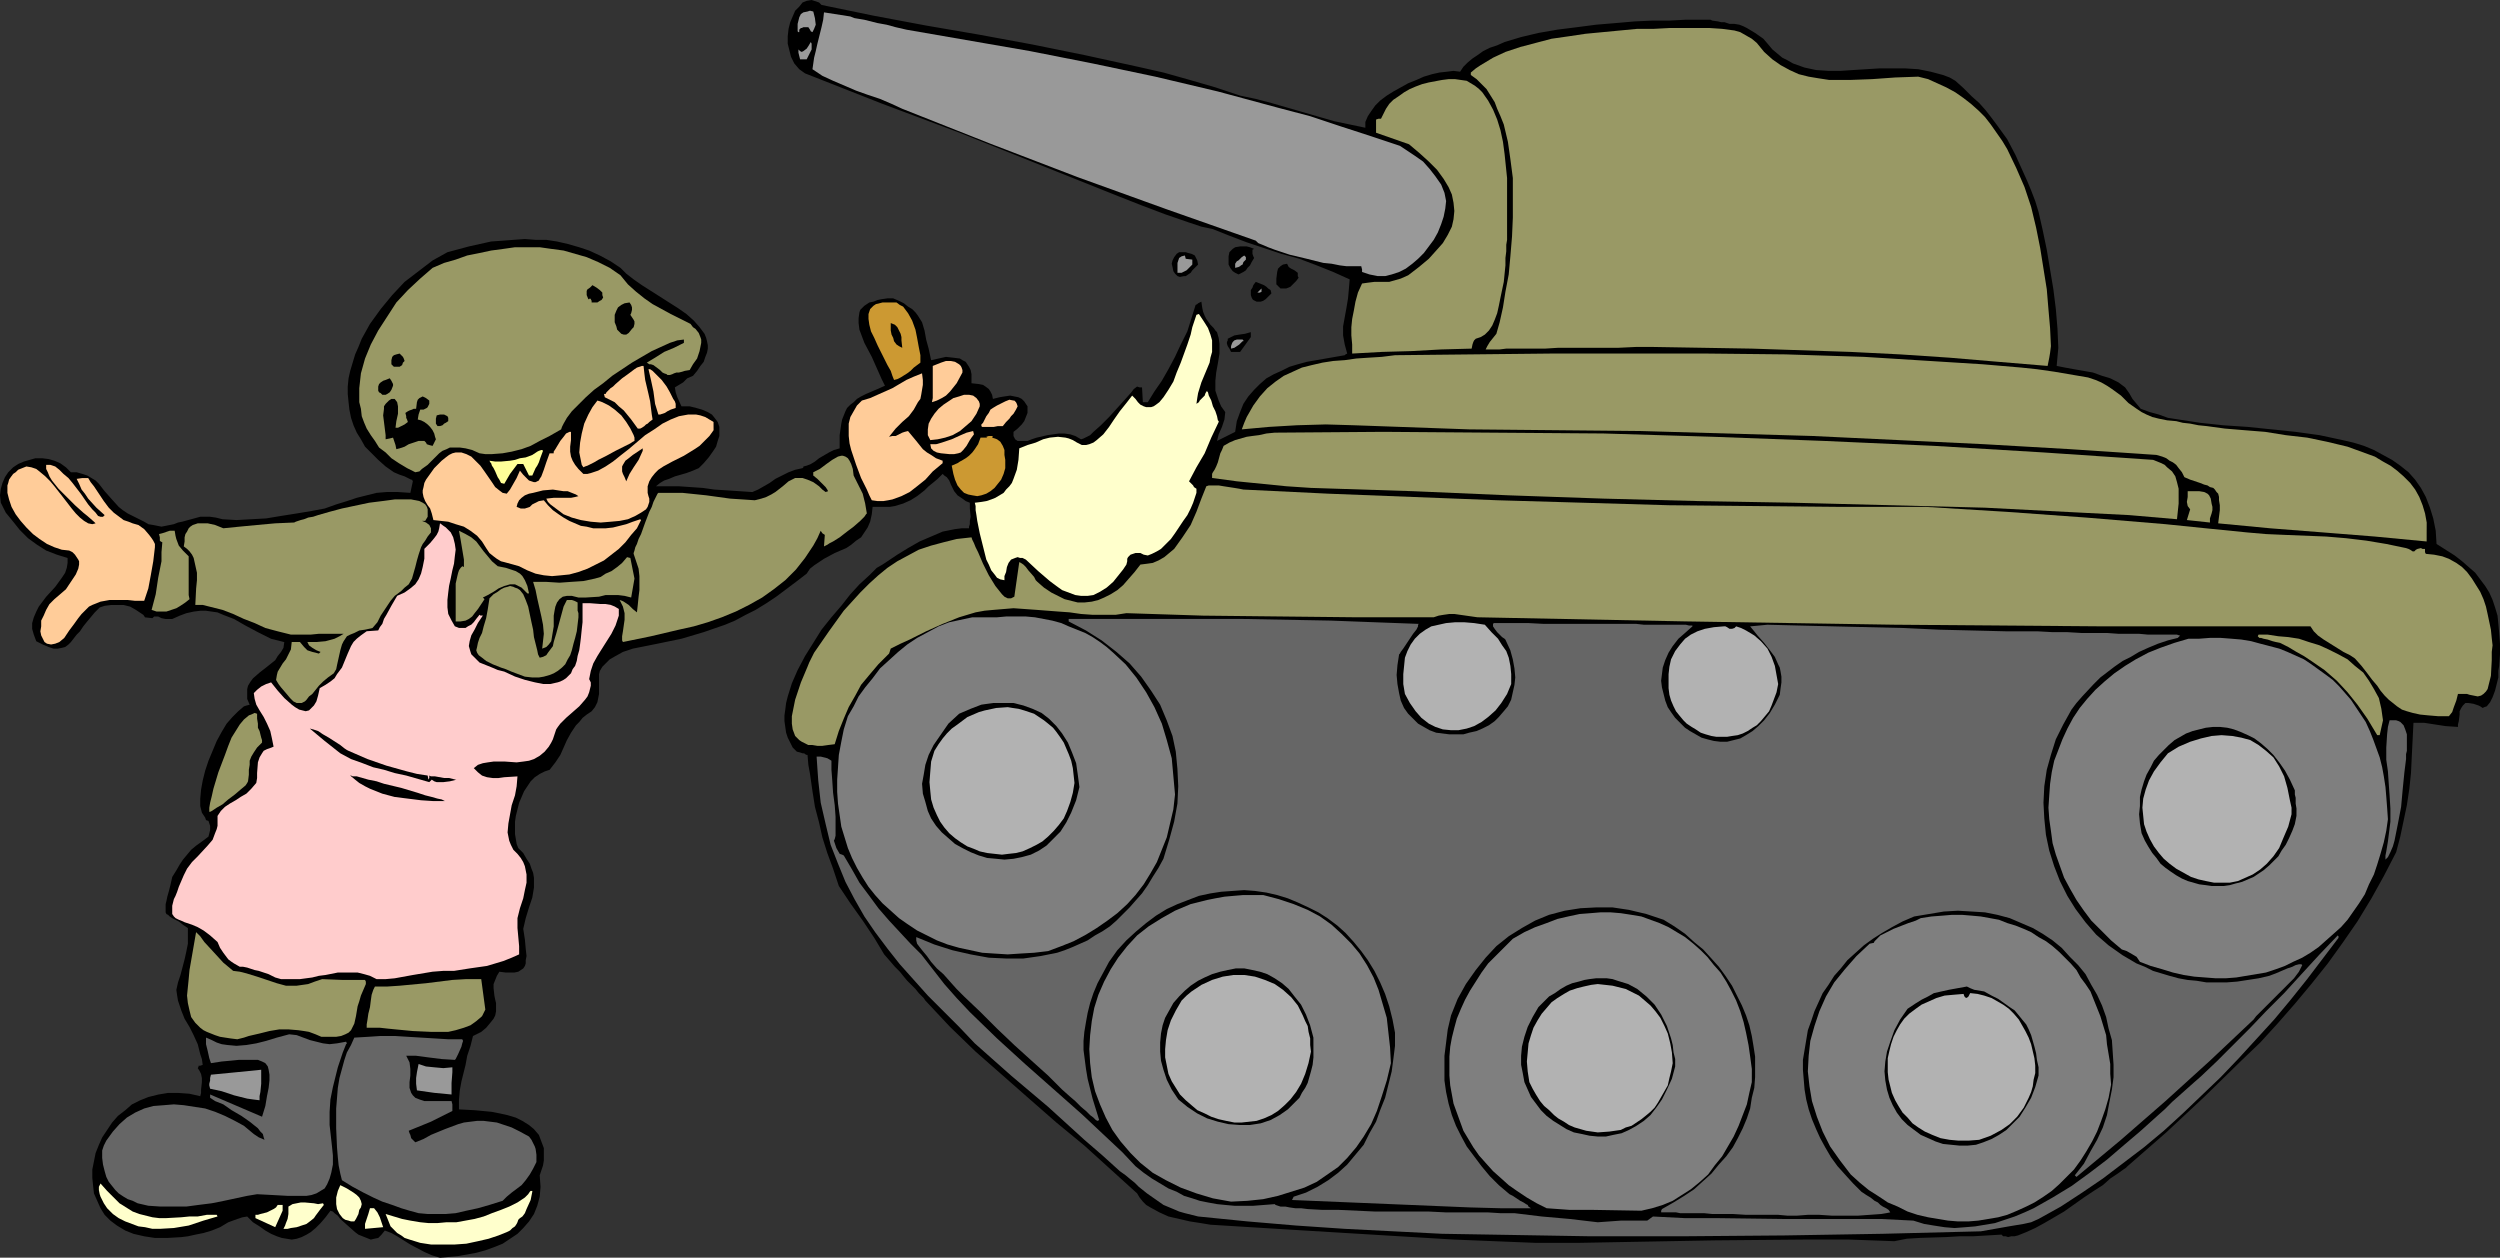 <?xml version="1.0" encoding="UTF-8" standalone="no"?>
<svg
   version="1.0"
   width="129.724mm"
   height="65.26mm"
   id="svg85"
   sodipodi:docname="Soldier Cleaning Tank.wmf"
   xmlns:inkscape="http://www.inkscape.org/namespaces/inkscape"
   xmlns:sodipodi="http://sodipodi.sourceforge.net/DTD/sodipodi-0.dtd"
   xmlns="http://www.w3.org/2000/svg"
   xmlns:svg="http://www.w3.org/2000/svg">
  <rect width="100%" height="100%" fill="#333333" stroke="none"/>
  <sodipodi:namedview
     id="namedview85"
     pagecolor="#ffffff"
     bordercolor="#000000"
     borderopacity="0.25"
     inkscape:showpageshadow="2"
     inkscape:pageopacity="0.0"
     inkscape:pagecheckerboard="0"
     inkscape:deskcolor="#d1d1d1"
     inkscape:document-units="mm" />
  <defs
     id="defs1">
    <pattern
       id="WMFhbasepattern"
       patternUnits="userSpaceOnUse"
       width="6"
       height="6"
       x="0"
       y="0" />
  </defs>
  <path
     style="fill:#000000;fill-opacity:1;fill-rule:evenodd;stroke:none"
     d="m 490.132,130.6 -0.162,0.97 v 1.293 l -0.323,1.293 -0.323,1.293 -0.485,1.293 -0.485,0.97 -0.646,0.808 -0.485,0.162 -0.323,0.162 -0.485,-0.323 -0.323,-0.162 -0.97,-0.323 -0.97,-0.162 h -0.646 l -0.485,0.485 -0.323,0.485 -0.323,0.647 v 0.647 l -0.162,1.293 -0.162,0.647 v 0.485 l -2.424,-0.162 -2.101,-0.323 -2.101,-0.323 h -1.131 -0.97 l -0.323,6.465 -0.162,3.394 -0.323,3.071 -0.485,3.233 -0.646,3.071 -0.646,3.071 -0.808,3.071 -2.424,4.687 -2.424,4.364 -2.747,4.526 -2.909,4.202 -2.909,4.041 -3.232,4.041 -3.232,3.879 -3.394,3.879 -3.394,3.718 -3.717,3.556 -7.272,7.112 -7.434,6.95 -7.595,6.627 -0.323,0.323 -0.485,0.323 -1.131,0.808 -1.454,0.97 -1.454,1.293 -1.778,1.131 -1.939,1.293 -3.878,2.748 -1.939,1.131 -1.939,1.131 -1.778,0.97 -1.778,0.808 -1.616,0.647 -0.646,0.162 h -0.646 l -0.646,0.162 -0.485,-0.162 h -0.485 l -0.323,-0.323 -2.747,0.162 -2.747,0.162 h -2.586 l -2.747,0.162 -5.171,0.162 -2.586,0.162 -2.424,0.485 -8.888,-0.323 h -8.726 l -17.776,0.162 -17.614,0.323 -8.726,0.162 h -8.726 l -15.998,-0.647 -15.998,-0.97 -15.998,-0.97 -15.675,-0.97 -1.939,-0.323 -2.101,-0.323 -2.101,-0.485 -2.101,-0.485 -1.778,-0.808 -1.778,-0.97 -0.808,-0.485 -0.646,-0.647 -0.646,-0.808 -0.485,-0.808 -5.171,-4.687 -5.171,-4.687 -5.494,-4.526 -5.171,-4.526 -5.333,-4.687 -5.333,-4.687 -5.01,-4.849 -4.848,-5.172 -0.323,-0.485 -0.323,-0.323 -0.646,-0.647 -0.646,-0.808 -0.485,-0.485 -0.485,-0.485 -0.646,-0.647 -0.808,-0.97 -0.646,-0.808 -0.97,-0.97 -0.97,-1.131 -1.131,-1.293 -0.97,-1.616 -0.97,-1.616 -2.262,-3.394 -2.424,-3.394 -2.262,-3.394 -1.131,-3.394 -1.131,-3.071 -0.97,-3.071 -0.646,-2.909 -0.808,-3.071 -0.485,-3.071 -0.485,-3.394 -0.323,-1.778 -0.162,-1.94 h -0.162 l -0.323,-0.162 -0.162,-0.162 h -0.323 l -0.485,-0.162 -0.646,-0.162 -0.808,-0.808 -0.485,-0.97 -0.485,-0.97 -0.323,-0.97 -0.162,-1.131 -0.162,-1.131 v -1.131 l 0.162,-1.131 0.162,-1.293 0.323,-1.293 0.808,-2.586 1.131,-2.586 1.454,-2.748 1.616,-2.586 1.616,-2.586 1.939,-2.425 1.939,-2.263 1.778,-2.263 1.778,-1.94 1.939,-1.778 1.454,-1.455 1.131,-0.647 0.97,-0.647 1.939,-1.293 2.101,-1.293 2.262,-1.293 2.262,-0.97 2.262,-0.97 2.424,-0.485 1.293,-0.162 h 1.454 v -0.323 l 0.162,-0.485 v -0.647 l 0.162,-0.808 -0.162,-1.616 v -0.647 -0.485 l -0.808,-0.323 -0.646,-0.485 -0.485,-0.323 -0.485,-0.323 -0.646,-0.808 -0.323,-0.647 -0.162,-0.323 -0.162,-0.323 -0.323,-0.808 -0.485,-0.647 -0.485,-0.323 -0.323,-0.323 -0.97,0.97 -0.97,0.808 -0.808,0.647 -0.808,0.808 -1.454,1.131 -1.293,0.808 -1.454,0.647 -1.616,0.485 -0.97,0.162 h -0.97 -2.424 l -0.162,1.455 -0.323,1.455 -0.485,1.131 -0.646,0.97 -0.646,0.97 -0.97,0.647 -0.97,0.808 -0.97,0.647 -2.262,0.97 -2.101,1.131 -0.97,0.647 -0.97,0.647 -0.808,0.647 -0.646,0.97 -2.101,1.616 -1.939,1.455 -1.939,1.455 -1.939,1.293 -2.101,1.293 -1.939,0.97 -2.101,1.131 -1.939,0.808 -4.202,1.455 -4.363,1.293 -4.686,0.97 -4.848,0.97 -0.97,0.323 -0.97,0.323 -1.454,0.808 -1.131,0.647 -0.808,0.808 -0.646,0.647 -0.485,0.808 -0.162,0.647 v 0.808 1.455 1.616 l -0.162,0.808 -0.162,0.808 -0.485,0.97 -0.646,0.808 -0.97,0.647 -0.808,0.647 -0.646,0.808 -0.646,0.647 -0.97,1.455 -0.808,1.455 -0.646,1.455 -0.646,1.455 -0.97,1.455 -1.131,1.455 -0.97,0.323 -0.97,0.485 -0.97,0.647 -0.808,0.808 -0.646,0.97 -0.646,0.97 -0.485,1.131 -0.485,1.131 -0.323,1.293 -0.323,1.293 -0.162,1.131 v 1.293 1.131 l 0.162,0.97 0.162,0.97 0.323,0.808 0.97,0.97 0.646,1.131 0.646,0.97 0.323,0.97 0.323,0.808 0.162,0.97 v 1.94 l -0.323,1.94 -0.646,1.94 -0.646,2.101 -0.485,2.101 0.323,2.101 0.162,1.778 0.162,1.455 -0.162,0.808 v 0.647 l -0.162,0.485 -0.323,0.485 -0.485,0.323 -0.485,0.323 -0.808,0.162 h -0.808 -0.808 l -1.293,-0.162 -0.485,0.808 -0.323,0.808 -0.323,0.808 v 0.808 l 0.162,1.455 0.162,0.808 0.162,0.647 v 0.808 0.808 l -0.162,0.808 -0.323,0.647 -0.646,0.808 -0.808,0.97 -0.97,0.808 -1.616,0.808 -0.485,1.94 -0.646,1.94 -0.323,1.778 -0.808,3.233 -0.323,1.778 -0.162,1.778 v 1.94 l 3.07,0.162 3.394,0.323 1.616,0.323 1.454,0.323 1.616,0.485 1.293,0.647 1.293,0.808 0.97,0.808 0.97,1.131 0.485,1.293 0.485,1.293 v 1.616 0.808 l -0.162,0.97 -0.323,0.97 -0.323,0.97 0.162,2.263 -0.162,1.94 -0.485,1.778 -0.646,1.616 -0.97,1.455 -1.131,1.293 -1.131,1.131 -1.454,0.97 -1.454,0.97 -1.616,0.647 -1.778,0.647 -1.778,0.485 -1.778,0.323 -1.778,0.323 -3.555,0.323 -1.616,-0.485 -1.454,-0.647 -2.747,-1.455 -1.293,-0.808 -1.293,-0.808 -1.131,-0.647 -1.293,-0.485 -0.646,0.808 -0.646,0.647 -0.808,0.162 -0.646,0.162 -0.808,-0.323 -0.808,-0.323 -0.808,-0.323 -0.646,-0.485 -1.454,-1.293 -1.454,-1.293 -0.485,-0.647 -0.646,-0.485 -0.323,-0.323 -0.485,-0.162 -0.97,1.293 -0.97,1.131 -0.97,0.97 -0.97,0.808 -0.808,0.485 -0.97,0.485 -0.97,0.323 -0.97,0.162 -0.97,-0.162 -0.97,-0.162 -0.97,-0.323 -1.131,-0.485 -1.131,-0.647 -1.131,-0.808 -1.293,-0.808 -1.131,-1.131 -0.97,0.162 -0.97,0.323 -1.778,0.647 -1.616,0.97 -1.616,0.647 -1.616,0.485 -1.616,0.323 -1.454,0.323 -1.293,0.162 -2.747,0.162 h -2.424 l -2.101,-0.323 -2.101,-0.485 -1.616,-0.647 -1.616,-0.97 -1.293,-0.97 -1.131,-1.131 -0.808,-1.293 -0.646,-1.455 -0.646,-1.455 -0.162,-1.455 -0.162,-1.616 v -1.616 l 0.323,-1.616 0.323,-1.616 0.646,-1.616 0.646,-1.455 0.97,-1.455 0.97,-1.455 1.131,-1.293 1.454,-1.131 1.293,-1.131 1.616,-0.808 1.616,-0.647 1.939,-0.485 1.939,-0.323 h 1.939 l 2.262,0.162 2.101,0.485 0.162,-0.647 v -0.647 l 0.162,-1.455 v -0.808 l -0.162,-0.808 -0.323,-0.647 -0.323,-0.485 0.162,-0.323 v -0.162 h 0.323 l 0.485,-0.162 -0.162,-1.131 -0.323,-0.97 -0.485,-1.94 -0.808,-1.778 -0.808,-1.616 -0.97,-1.616 -0.646,-1.616 -0.646,-1.94 -0.162,-0.97 -0.162,-1.131 0.323,-1.455 0.485,-1.455 0.808,-3.071 0.323,-1.455 0.323,-1.616 v -1.616 -1.455 l -0.97,-0.647 -0.808,-0.647 -0.646,-0.323 -0.646,-0.323 -0.485,-0.323 -0.323,-0.323 -0.323,-0.162 -0.162,-0.323 v -0.485 -0.485 -0.647 l 0.162,-0.647 0.162,-0.808 0.323,-1.131 0.323,-1.293 0.323,-1.455 0.808,-1.293 0.646,-1.131 0.646,-0.97 0.808,-0.97 0.808,-0.97 0.97,-0.808 1.131,-0.808 1.293,-0.97 0.323,-1.293 v -0.808 l -0.323,-0.97 -0.485,-0.162 -0.162,-0.485 -0.323,-0.485 -0.323,-0.485 -0.323,-1.293 v -1.455 l 0.162,-1.778 0.323,-1.778 0.485,-1.94 0.646,-1.94 0.808,-1.94 0.808,-1.94 0.97,-1.778 0.97,-1.616 1.131,-1.293 1.131,-1.131 1.131,-0.97 0.485,-0.162 0.646,-0.162 -0.485,-1.131 v -0.97 -0.97 l 0.162,-0.647 0.485,-0.808 0.485,-0.647 1.293,-1.131 1.454,-1.131 1.616,-1.293 0.485,-0.808 0.646,-0.808 0.485,-0.808 0.162,-1.131 -1.293,-0.323 -1.293,-0.323 -2.586,-1.293 -2.424,-1.293 -1.131,-0.647 -1.131,-0.647 -2.101,-0.808 -1.131,-0.485 -1.131,-0.162 -1.131,-0.162 h -1.131 l -1.293,0.162 -1.454,0.323 -1.293,0.485 -1.454,0.647 h -0.646 -0.646 l -0.808,-0.162 -0.646,-0.323 h -0.808 l -0.162,0.162 -0.162,0.162 -1.454,-0.162 -0.323,-0.485 -0.485,-0.323 -0.97,-0.647 -1.131,-0.647 -1.293,-0.323 h -1.131 -1.293 l -1.293,0.162 -0.97,0.323 -0.97,0.97 -0.808,0.97 -0.808,0.97 -0.646,0.808 -0.646,0.97 -0.646,0.647 -1.131,1.455 -0.485,0.485 -0.646,0.485 -0.646,0.162 -0.808,0.162 h -0.808 l -0.97,-0.323 -1.131,-0.485 -1.293,-0.647 -0.485,-1.293 -0.323,-1.131 v -1.131 l 0.323,-1.131 0.485,-1.131 0.485,-0.97 1.454,-1.94 1.778,-1.94 1.293,-1.778 0.646,-0.97 0.323,-0.97 0.162,-0.97 v -0.97 L 11.15,108.78 9.05,107.972 7.272,106.84 5.494,105.547 3.878,103.931 2.586,102.314 1.131,100.536 0.162,98.597 0,97.142 0.162,95.849 0.485,94.718 0.97,93.586 1.616,92.616 2.586,91.646 3.555,91 4.686,90.515 5.818,90.192 6.949,89.868 h 1.293 l 1.293,0.162 1.131,0.323 1.131,0.485 1.131,0.808 0.97,0.97 h 1.131 l 1.131,0.323 0.97,0.323 0.808,0.485 0.808,0.485 0.646,0.647 1.131,1.455 1.293,1.455 1.454,1.616 0.808,0.647 0.97,0.647 0.97,0.485 1.293,0.647 0.97,0.485 0.808,0.485 0.97,0.162 0.808,0.162 0.808,0.162 0.808,-0.162 1.616,-0.323 0.808,-0.323 0.808,-0.162 1.778,-0.485 1.778,-0.485 h 0.97 0.97 l 1.131,0.162 1.293,0.323 2.747,0.162 2.909,-0.162 2.909,-0.162 2.909,-0.485 3.07,-0.485 2.909,-0.485 2.586,-0.485 2.262,-0.808 2.101,-0.647 1.939,-0.647 1.939,-0.485 1.939,-0.485 1.939,-0.162 h 2.262 l 2.424,0.162 0.485,-2.263 -0.162,-0.323 h -0.162 l -0.323,-0.162 -0.323,-0.162 -0.646,-0.323 -0.97,-0.323 -1.131,-0.485 -1.616,-1.131 -1.454,-1.293 -1.293,-1.293 -1.293,-1.293 -0.808,-1.455 -0.808,-1.293 -0.646,-1.455 -0.485,-1.455 -0.323,-1.616 -0.162,-1.455 -0.162,-1.616 V 75.806 l 0.162,-1.616 0.323,-1.455 0.485,-1.616 0.485,-1.616 0.646,-1.455 0.646,-1.616 1.616,-2.909 2.101,-2.909 2.262,-2.748 2.424,-2.586 2.747,-2.101 2.747,-2.101 2.909,-1.616 4.202,-1.131 4.363,-0.97 2.262,-0.162 2.101,-0.162 2.262,-0.162 2.101,0.162 h 2.101 l 2.101,0.323 2.101,0.485 2.262,0.647 1.939,0.647 2.101,0.97 2.101,1.131 1.939,1.293 1.131,1.131 1.454,1.131 1.616,1.131 1.778,1.131 3.555,2.263 1.778,1.131 1.616,1.131 1.454,1.293 1.131,1.293 0.97,1.293 0.323,0.808 0.162,0.647 0.162,0.808 v 0.647 l -0.162,0.808 -0.323,0.808 -0.323,0.97 -0.646,0.808 -0.646,0.97 -0.808,0.97 -1.131,0.485 -0.808,0.808 -0.808,0.485 -0.808,0.485 0.162,0.97 0.323,0.97 0.808,1.778 h 1.616 l 1.293,0.323 1.131,0.323 1.131,0.485 0.808,0.485 0.646,0.808 0.485,0.647 0.323,0.97 v 0.808 0.97 l -0.323,0.97 -0.323,1.131 -0.646,0.97 -0.808,1.131 -0.97,1.131 -0.97,0.97 -1.131,0.485 -1.293,0.485 -2.262,0.647 -1.131,0.485 -0.97,0.323 -0.808,0.485 -0.808,0.647 h 2.262 2.262 l 4.686,0.323 2.262,0.323 2.586,0.162 4.848,0.323 1.131,-0.485 1.131,-0.647 1.131,-0.647 1.131,-0.808 2.586,-1.293 1.293,-0.485 1.454,-0.323 0.162,-0.162 v -0.162 l 0.646,-0.162 0.808,-0.323 0.808,-0.485 0.808,-0.647 1.939,-1.131 0.97,-0.485 1.131,-0.323 v -1.455 -1.131 l 0.162,-1.131 0.162,-1.131 0.162,-0.808 0.323,-0.808 0.323,-0.808 0.323,-0.647 0.646,-0.647 0.646,-0.485 0.646,-0.647 0.808,-0.485 0.97,-0.485 1.131,-0.485 1.131,-0.485 1.454,-0.647 -0.646,-1.293 -0.646,-1.455 -1.293,-2.909 -1.454,-2.748 -0.485,-1.293 -0.485,-1.293 -0.162,-1.293 v -0.97 l 0.162,-1.131 0.162,-0.485 0.323,-0.323 0.485,-0.485 0.485,-0.323 0.485,-0.323 0.808,-0.162 0.808,-0.323 0.808,-0.162 1.131,-0.162 h 1.131 l 1.131,0.485 0.97,0.485 0.808,0.647 0.808,0.485 0.646,0.647 0.485,0.647 0.808,1.293 0.485,1.616 0.323,1.778 0.485,1.778 0.485,2.263 1.454,-0.323 1.454,-0.323 1.454,0.162 1.293,0.162 0.485,0.323 0.646,0.323 0.323,0.485 0.323,0.485 0.323,0.647 0.162,0.808 V 74.19 75.16 l 1.454,0.162 0.808,0.162 0.485,0.323 0.646,0.485 0.323,0.485 0.323,0.647 0.162,0.808 1.293,-0.323 0.97,-0.162 1.131,-0.162 0.808,0.162 0.808,0.162 0.646,0.323 0.485,0.485 0.323,0.485 0.323,0.485 v 0.647 0.647 l -0.323,0.808 -0.323,0.808 -0.485,0.647 -0.808,0.808 -0.808,0.647 v 0.808 l 0.323,0.647 0.485,0.323 h 0.485 0.646 0.808 l 0.808,-0.323 0.97,-0.323 2.101,-0.485 1.131,-0.162 1.131,-0.162 h 1.131 l 1.131,0.162 0.97,0.323 1.131,0.647 0.485,-0.162 0.646,-0.323 0.646,-0.323 0.646,-0.647 1.454,-1.293 1.616,-1.616 3.07,-3.394 1.293,-1.455 0.485,-0.647 0.646,-0.485 0.485,0.162 h 0.485 l 0.162,2.909 h 0.97 l 1.293,-2.101 1.454,-2.101 1.293,-2.263 1.293,-2.425 1.131,-2.425 1.293,-2.586 0.808,-2.586 0.808,-2.586 0.323,-0.162 0.162,-0.162 0.323,-0.162 0.323,-0.162 0.162,1.131 0.162,0.808 0.323,0.808 0.323,0.647 0.808,1.131 0.646,0.647 0.323,0.485 0.323,0.323 0.323,1.131 0.162,1.131 v 0.97 0.97 l -0.323,1.94 -0.323,1.778 -0.162,1.616 v 0.97 0.97 l 0.323,0.97 0.323,0.97 0.485,1.131 0.808,1.131 -0.162,1.455 -0.485,1.455 -0.646,1.455 -0.323,1.293 3.555,-1.778 0.323,-2.101 0.646,-1.778 0.646,-1.616 0.97,-1.455 1.131,-1.293 1.131,-1.131 1.293,-1.131 1.454,-0.808 1.454,-0.647 1.616,-0.808 1.616,-0.485 1.778,-0.485 3.717,-0.647 3.717,-0.647 0.162,-0.162 0.323,-0.162 -0.485,-1.778 -0.323,-1.778 v -1.778 l 0.323,-1.778 0.323,-1.778 0.323,-1.94 0.162,-1.778 0.162,-1.94 -3.232,-1.455 -3.232,-1.293 -3.394,-1.293 -3.555,-0.97 -6.787,-2.263 -3.394,-1.293 -3.232,-1.293 -2.262,-0.485 -2.424,-0.808 -4.686,-1.616 -4.686,-1.778 -4.525,-1.778 -15.352,-6.142 -15.352,-6.142 -15.514,-5.819 -15.19,-5.98 -1.131,-0.808 -0.97,-1.131 -0.646,-1.293 -0.323,-1.293 -0.323,-1.293 V 7.112 l 0.162,-1.455 0.323,-1.293 0.485,-1.131 0.485,-1.131 0.808,-0.808 0.646,-0.808 0.808,-0.323 L 159.176,0 l 0.97,0.323 0.485,0.162 0.485,0.485 10.181,2.101 10.342,1.94 10.342,1.778 10.504,1.94 10.342,2.101 10.342,2.263 5.01,1.131 5.171,1.455 5.01,1.455 4.848,1.616 3.07,0.647 3.07,0.808 6.141,1.778 6.141,1.778 3.07,0.647 3.07,0.647 V 23.922 l 0.485,-1.131 0.646,-0.97 0.808,-1.131 0.97,-0.97 1.293,-0.97 1.293,-0.808 1.454,-0.808 1.454,-0.808 1.616,-0.647 1.454,-0.647 1.616,-0.485 1.454,-0.323 1.454,-0.162 1.293,-0.162 1.293,0.162 0.646,-0.97 0.808,-0.808 0.97,-0.808 0.97,-0.647 1.131,-0.808 1.293,-0.647 1.454,-0.485 1.454,-0.647 3.232,-0.97 3.394,-0.808 3.717,-0.647 3.878,-0.485 3.717,-0.485 3.878,-0.323 3.717,-0.323 3.555,-0.162 h 3.232 l 3.07,-0.162 h 1.293 3.555 0.162 l 0.323,0.162 1.131,0.162 0.646,0.162 h 0.646 l 0.485,0.162 0.485,0.162 h 0.97 l 0.97,0.162 0.808,0.323 0.646,0.323 1.616,0.97 1.616,1.131 0.97,1.131 0.808,0.97 0.97,0.808 0.97,0.808 0.97,0.485 1.131,0.647 2.262,0.808 2.262,0.485 2.424,0.162 h 2.424 l 2.424,-0.162 5.171,-0.323 h 2.424 2.586 l 2.586,0.162 2.424,0.485 2.424,0.647 1.293,0.485 1.131,0.647 1.616,1.455 1.616,1.616 1.454,1.293 1.293,1.455 1.131,1.455 0.97,1.293 2.101,2.909 1.616,3.071 1.454,3.233 0.808,1.778 0.808,1.94 0.808,2.101 0.646,2.101 0.808,3.556 0.808,3.879 1.293,7.758 0.485,3.879 0.323,3.879 0.162,3.718 -0.162,1.778 -0.162,1.778 1.616,0.323 1.778,0.323 3.717,0.647 1.778,0.647 1.616,0.485 1.616,0.808 1.293,0.97 0.808,1.131 0.646,1.131 0.808,0.97 0.808,0.97 1.778,0.647 1.778,0.485 1.778,0.647 4.202,0.647 2.101,0.323 4.525,0.485 4.848,0.323 4.686,0.485 4.686,0.485 4.686,0.647 2.262,0.485 2.262,0.485 2.101,0.485 2.101,0.647 1.939,0.808 1.778,0.97 1.778,0.97 1.616,1.131 1.616,1.293 1.293,1.455 1.131,1.616 0.97,1.778 0.808,2.101 0.646,2.101 0.485,2.425 0.162,2.586 1.778,1.131 1.778,1.131 1.454,1.131 1.293,1.131 1.293,1.131 0.97,1.293 0.97,1.293 0.808,1.293 0.646,1.455 0.485,1.455 0.485,1.616 0.162,1.616 0.162,1.778 0.162,2.101 v 2.101 z"
     id="path1" />
  <path
     style="fill:#999965;fill-opacity:1;fill-rule:evenodd;stroke:none"
     d="m 488.839,126.559 -0.162,1.293 v 1.616 l -0.162,3.071 -0.323,1.293 -0.323,1.293 -0.323,0.485 -0.485,0.485 -0.485,0.323 -0.646,0.162 -0.808,-0.162 -0.808,-0.162 -0.485,-0.162 h -0.485 -1.293 l -0.323,1.293 -0.485,1.293 -0.323,0.97 -0.646,0.808 h -2.101 l -1.939,-0.162 -1.616,-0.162 -1.454,-0.323 -1.131,-0.323 -0.97,-0.323 -0.97,-0.647 -0.808,-0.647 -0.808,-0.647 -0.808,-0.808 -0.808,-0.97 -0.646,-0.97 -0.97,-1.131 -0.97,-1.293 -1.131,-1.455 -1.293,-1.455 -0.97,-0.647 -1.293,-0.647 -1.293,-0.808 -1.293,-0.808 -1.293,-0.808 -1.131,-0.808 -0.808,-0.808 -0.646,-0.97 h -20.362 -20.523 l -40.885,-0.323 -40.885,-0.647 -40.723,-0.808 -2.262,-0.323 -1.131,-0.162 -1.131,-0.162 h -0.97 l -1.131,0.162 -0.97,0.162 -0.97,0.323 H 265.993 l -15.19,-0.162 -14.867,-0.162 -15.029,-0.485 -2.101,0.323 h -2.262 -2.262 l -2.262,-0.162 -2.262,-0.323 -2.262,-0.162 -4.202,-0.323 -2.262,-0.162 -2.262,-0.162 -1.939,0.162 -1.939,0.162 -1.778,0.162 -1.778,0.323 -1.616,0.485 -1.616,0.485 -3.232,1.293 -3.232,1.455 -3.232,1.616 -1.778,0.808 -1.939,0.97 -0.162,0.485 -0.162,0.485 -2.101,2.101 -1.778,2.101 -1.616,1.94 -1.131,2.101 -1.293,2.263 -0.97,2.263 -0.97,2.425 -0.808,2.586 -1.293,0.162 -1.131,0.162 h -0.97 l -0.97,-0.162 h -0.808 l -0.646,-0.323 -0.646,-0.323 -0.485,-0.323 -0.323,-0.323 -0.485,-0.485 -0.485,-1.293 -0.162,-1.131 v -1.455 l 0.323,-1.616 0.323,-1.616 1.131,-3.394 1.293,-3.071 0.323,-0.808 0.323,-0.647 0.646,-1.293 2.909,-4.202 2.909,-4.041 1.616,-1.778 1.616,-1.778 1.778,-1.778 1.778,-1.616 1.778,-1.455 1.939,-1.293 2.101,-1.131 2.101,-1.131 2.424,-0.808 2.424,-0.647 2.586,-0.647 2.909,-0.323 0.162,0.485 0.323,0.647 0.323,0.808 0.485,0.97 0.97,2.263 1.131,2.263 1.293,2.101 0.646,0.808 0.646,0.808 0.485,0.485 0.646,0.323 h 0.646 l 0.646,-0.323 0.97,-6.789 0.323,0.162 0.485,0.323 0.485,0.485 0.485,0.647 1.131,1.293 0.323,0.647 0.323,0.323 1.293,1.131 1.454,0.97 1.293,0.647 1.293,0.647 1.293,0.323 1.293,0.323 h 1.293 l 1.454,-0.162 1.293,-0.323 1.131,-0.485 1.293,-0.647 1.293,-0.808 1.131,-0.97 1.131,-1.293 1.131,-1.293 1.131,-1.455 1.293,-0.162 1.131,-0.162 1.131,-0.485 1.131,-0.647 0.97,-0.808 0.97,-0.808 0.808,-1.131 0.808,-1.131 1.616,-2.425 1.131,-2.586 0.97,-2.586 0.97,-2.425 0.485,-0.162 h 0.808 1.131 l 0.97,0.162 2.101,0.323 0.97,0.162 0.808,0.162 16.645,0.808 16.645,0.647 16.645,0.647 16.806,0.485 16.645,0.485 16.806,0.162 16.806,0.162 h 16.806 l 7.918,0.485 7.918,0.485 15.675,1.131 15.514,1.293 7.918,0.808 8.08,0.808 3.717,0.323 3.717,0.162 4.04,0.162 4.04,0.162 3.878,0.323 4.04,0.485 3.878,0.647 3.878,0.808 0.485,0.162 0.323,0.162 0.485,0.323 h 0.323 l 0.162,-0.162 0.162,-0.162 0.323,-0.162 0.646,-0.162 0.323,0.162 h 0.485 v 0.485 0.162 l 0.162,0.323 1.616,0.162 1.616,0.323 1.293,0.485 1.454,0.808 1.131,0.808 0.97,0.97 0.97,1.293 0.808,1.293 0.808,1.293 0.646,1.455 0.485,1.455 0.323,1.455 0.646,3.071 0.162,1.616 z"
     id="path2" />
  <path
     style="fill:#999965;fill-opacity:1;fill-rule:evenodd;stroke:none"
     d="m 475.911,104.577 v 1.616 l -10.181,-0.97 -10.181,-0.808 -10.342,-0.808 -10.181,-0.97 0.162,-1.293 0.162,-1.293 v -0.97 l -0.162,-0.97 v -0.647 l -0.162,-0.647 -0.323,-0.323 -0.323,-0.485 -0.323,-0.323 -0.646,-0.162 -0.485,-0.323 -0.646,-0.162 -0.808,-0.323 -0.97,-0.323 -0.97,-0.323 -1.131,-0.485 -0.485,-0.97 -0.646,-0.808 -0.485,-0.647 -0.646,-0.485 -0.646,-0.323 -0.646,-0.485 -0.808,-0.323 -1.131,-0.323 -16.968,-1.131 -16.806,-0.97 -16.806,-0.808 -16.968,-0.808 -16.806,-0.485 -16.806,-0.485 -16.806,-0.162 -16.806,-0.162 -22.624,-0.808 -5.494,-0.162 -5.656,0.162 -5.494,0.323 -5.333,0.485 0.485,-1.293 0.485,-1.131 1.293,-2.263 1.293,-1.778 1.454,-1.616 1.616,-1.293 1.616,-1.131 1.778,-0.808 1.778,-0.808 1.939,-0.485 2.101,-0.485 2.101,-0.323 2.262,-0.162 2.262,-0.323 2.424,-0.162 2.586,-0.162 2.586,-0.323 15.19,-0.162 15.352,-0.162 h 15.352 15.352 l 15.352,0.162 15.352,0.485 15.514,0.97 7.757,0.485 7.595,0.647 3.07,0.323 3.394,0.485 6.626,1.131 1.454,0.485 1.131,0.485 1.131,0.647 0.97,0.647 1.778,1.293 1.454,1.455 1.616,1.131 0.97,0.647 0.97,0.485 1.131,0.485 1.293,0.323 1.616,0.323 1.778,0.162 1.293,0.323 1.454,0.162 1.616,0.323 1.616,0.162 3.555,0.485 3.878,0.323 4.04,0.323 4.04,0.647 4.202,0.485 3.878,0.808 4.04,0.97 1.778,0.647 1.778,0.647 1.778,0.647 1.616,0.97 1.454,0.808 1.293,0.97 1.293,1.131 1.293,1.293 0.97,1.293 0.808,1.455 0.646,1.616 0.485,1.616 0.323,1.778 z"
     id="path3" />
  <path
     style="fill:#666666;fill-opacity:1;fill-rule:evenodd;stroke:none"
     d="m 472.033,147.249 -0.162,0.647 v 0.97 l -0.162,1.293 -0.162,1.293 -0.162,1.616 -0.162,1.616 -0.323,3.556 -0.646,3.394 -0.323,1.616 -0.323,1.616 -0.323,1.131 -0.485,1.131 -0.485,0.97 -0.485,0.485 v -0.808 l 0.162,-0.808 0.162,-0.97 0.162,-0.97 0.162,-1.293 0.323,-2.586 v -2.586 l -0.162,-2.586 -0.162,-2.263 -0.162,-2.425 -0.323,-2.263 v -2.425 l 0.162,-2.586 0.162,-1.455 0.323,-1.293 h 0.646 0.646 l 0.485,0.162 0.323,0.162 0.646,0.647 0.323,0.808 0.323,0.97 v 0.97 1.131 z"
     id="path4" />
  <path
     style="fill:#7f7f7f;fill-opacity:1;fill-rule:evenodd;stroke:none"
     d="m 468.316,160.664 -0.323,2.263 -0.485,2.263 -0.646,2.263 -0.646,2.101 -0.646,1.94 -0.97,1.94 -0.808,1.94 -1.131,1.778 -1.131,1.616 -1.131,1.616 -1.293,1.455 -1.454,1.293 -1.454,1.293 -1.454,1.293 -1.616,1.131 -1.616,0.97 -1.778,0.808 -1.616,0.808 -1.778,0.647 -1.939,0.647 -1.939,0.323 -1.939,0.323 -1.939,0.323 -2.101,0.162 h -1.939 l -2.101,-0.162 -2.101,-0.162 -2.101,-0.323 -2.101,-0.485 -2.101,-0.647 -2.262,-0.647 -2.101,-0.808 -0.323,-0.485 -0.323,-0.485 -0.808,-0.485 -1.131,-0.647 -0.97,-0.323 -2.101,-1.778 -1.939,-1.94 -1.939,-1.94 -1.454,-1.94 -1.454,-2.101 -1.293,-2.263 -1.131,-2.101 -0.808,-2.263 -0.808,-2.263 -0.646,-2.263 -0.323,-2.425 -0.323,-2.263 -0.162,-2.263 0.162,-2.425 0.162,-2.263 0.323,-2.263 0.485,-2.263 0.808,-2.101 0.808,-2.101 0.97,-2.101 1.131,-2.101 1.293,-1.94 1.454,-1.778 1.616,-1.778 1.778,-1.616 1.939,-1.616 2.101,-1.455 2.101,-1.293 2.424,-1.293 2.424,-0.97 2.747,-0.97 2.747,-0.808 h 2.101 l 2.101,-0.162 h 2.101 l 2.101,0.162 1.939,0.162 1.939,0.323 1.778,0.485 3.717,0.97 1.616,0.647 3.232,1.455 1.454,0.97 2.909,2.101 1.293,0.97 1.293,1.293 1.131,1.293 1.131,1.293 0.97,1.455 0.97,1.455 0.97,1.455 0.808,1.778 0.646,1.616 0.646,1.778 0.646,1.778 0.485,1.94 0.323,1.778 0.323,2.101 0.162,1.94 0.162,2.101 z"
     id="path5" />
  <path
     style="fill:#999965;fill-opacity:1;fill-rule:evenodd;stroke:none"
     d="m 467.347,141.268 -0.646,2.909 h -0.485 l -0.97,-1.616 -0.97,-1.616 -1.939,-2.748 -1.939,-2.425 -2.101,-2.263 -2.424,-2.101 -2.586,-1.778 -1.454,-0.97 -1.454,-0.808 -1.616,-0.97 -1.616,-0.808 -0.808,-0.162 -0.646,-0.162 -0.97,-0.323 -0.808,-0.162 -0.485,-0.162 h -0.323 l -0.162,-0.162 -0.162,-0.162 0.162,-0.323 h 1.778 l 2.101,0.323 1.939,0.162 2.101,0.323 1.939,0.647 2.101,0.647 1.778,0.808 1.939,0.97 1.778,0.97 1.454,1.293 1.616,1.293 1.131,1.616 0.97,1.616 0.97,1.778 0.485,2.101 z"
     id="path6" />
  <path
     style="fill:#666666;fill-opacity:1;fill-rule:evenodd;stroke:none"
     d="m 458.62,183.939 -3.07,4.041 -3.07,4.041 -3.232,4.041 -3.232,3.879 -3.394,3.718 -3.555,3.879 -3.555,3.718 -3.717,3.556 -3.717,3.556 -3.717,3.394 -3.878,3.233 -4.04,3.071 -4.04,3.071 -4.04,2.748 -4.202,2.748 -4.363,2.425 -1.454,0.647 -1.454,0.323 -2.909,0.485 -2.747,0.485 -2.747,0.485 -19.23,0.485 -19.23,0.323 -19.392,0.162 h -19.069 l -19.069,-0.323 -9.696,-0.162 -9.534,-0.485 -9.534,-0.485 -9.534,-0.647 -9.534,-0.808 -9.696,-0.97 -1.293,-0.323 -1.293,-0.323 -1.131,-0.323 -1.131,-0.485 -1.939,-0.808 -1.616,-1.131 -1.616,-1.131 -1.616,-1.293 -0.808,-0.808 -0.808,-0.647 -0.97,-0.808 -1.131,-0.808 -3.394,-3.071 -3.555,-3.071 -7.11,-6.465 -7.272,-6.142 -7.11,-6.304 -3.07,-3.233 -3.07,-3.071 -3.07,-3.071 -2.747,-3.071 -2.747,-3.071 -2.424,-3.071 -2.424,-3.233 -2.101,-3.071 -1.939,-3.394 -1.778,-3.394 -1.454,-3.556 -1.454,-3.718 -0.97,-4.041 -0.97,-4.202 -0.485,-4.364 -0.162,-2.263 -0.162,-2.425 h 0.808 l 0.646,0.162 0.646,0.162 0.808,0.485 v 0.808 0.97 l 0.162,2.101 0.162,2.425 0.323,2.425 0.162,2.263 v 1.131 1.94 0.647 l -0.162,0.647 -0.162,0.323 0.485,1.455 0.646,1.131 0.485,0.162 0.323,0.162 1.616,2.748 1.454,2.586 1.939,2.586 1.778,2.425 2.101,2.425 2.101,2.263 2.101,2.263 2.101,2.101 2.262,2.909 2.262,2.909 2.424,2.748 2.586,2.748 5.333,5.172 5.494,5.011 11.15,9.86 5.333,5.011 2.586,2.425 2.586,2.748 1.616,1.293 1.616,1.131 1.616,0.97 1.616,0.97 1.616,0.647 1.454,0.808 1.616,0.485 1.454,0.485 1.616,0.323 1.778,0.323 1.616,0.162 1.778,0.162 h 3.717 l 2.101,-0.162 2.101,-0.162 0.162,0.162 0.485,0.162 0.485,0.162 h 0.97 l 0.808,0.162 1.131,0.162 h 1.131 l 1.293,0.162 2.909,0.162 h 3.232 l 3.555,0.162 3.555,0.162 h 7.11 3.394 l 3.232,0.162 h 5.171 0.97 2.101 l 2.586,0.162 h 2.747 l 5.333,0.647 5.494,0.485 5.494,0.647 2.262,-0.162 2.262,-0.162 h 2.586 2.586 l 1.131,-0.808 6.302,0.323 h 6.464 l 12.605,0.162 h 12.766 6.464 l 6.464,0.323 2.101,0.647 1.939,0.323 2.101,0.323 1.939,0.162 2.101,-0.162 1.939,-0.162 1.939,-0.323 1.939,-0.323 1.939,-0.647 1.939,-0.647 1.939,-0.808 1.778,-0.808 3.717,-2.101 3.717,-2.263 3.555,-2.586 3.394,-2.586 3.394,-2.909 3.232,-2.748 3.232,-2.909 1.454,-1.293 1.454,-1.455 2.909,-2.586 1.454,-1.293 1.293,-1.131 3.07,-2.909 3.232,-3.233 3.232,-3.233 3.232,-3.394 3.555,-3.556 3.394,-3.718 3.555,-3.879 3.555,-3.718 0.162,0.162 z"
     id="path7" />
  <path
     style="fill:#666666;fill-opacity:1;fill-rule:evenodd;stroke:none"
     d="m 451.51,189.273 -0.323,0.647 -0.323,0.647 -0.97,1.293 -1.454,1.455 -1.454,1.455 -1.454,1.455 -1.293,1.293 -1.293,1.293 -0.485,0.485 -0.485,0.647 -8.565,8.082 -8.726,7.92 -8.726,7.597 -8.726,7.274 -0.162,-0.162 -0.162,-0.162 1.778,-2.263 1.293,-2.425 1.293,-2.263 1.131,-2.425 0.808,-2.425 0.485,-2.586 0.485,-2.425 0.323,-2.425 v -2.425 l -0.162,-2.425 -0.162,-2.425 -0.646,-2.263 -0.485,-2.263 -0.808,-2.263 -0.97,-2.101 -1.131,-1.94 -1.131,-2.101 -1.454,-1.778 -1.616,-1.616 -1.616,-1.778 -1.778,-1.455 -1.939,-1.293 -1.939,-1.131 -2.262,-0.97 -2.262,-0.97 -2.424,-0.647 -2.424,-0.485 -2.586,-0.162 -2.747,-0.162 -2.747,0.162 -2.909,0.485 -2.909,0.485 -2.262,0.97 -2.101,1.131 -1.939,1.131 -1.778,1.131 -1.778,1.293 -1.616,1.455 -1.616,1.455 -1.293,1.616 -1.293,1.455 -1.131,1.778 -1.131,1.616 -0.808,1.778 -0.808,1.778 -0.646,1.94 -0.646,1.778 -0.323,1.94 -0.323,1.94 -0.323,1.94 v 1.94 l 0.162,1.94 0.162,1.94 0.323,1.94 0.485,1.94 0.646,1.94 0.808,1.94 0.808,1.778 0.97,1.778 1.131,1.94 1.293,1.778 1.454,1.616 1.616,1.778 1.616,1.616 0.97,0.647 0.808,0.485 0.808,0.647 0.646,0.323 0.485,0.485 0.485,0.323 0.646,0.323 0.485,0.323 0.323,0.485 -0.808,0.162 -0.97,0.162 -2.262,0.162 -2.262,0.162 h -5.171 L 356.812,238.249 H 354.55 l -2.101,0.162 H 350.51 l -1.778,-0.162 h -1.778 -1.616 -1.454 -1.454 l -2.586,-0.162 h -2.101 -1.939 l -1.616,-0.162 h -1.454 -1.131 -1.131 -0.97 l -0.808,-0.162 h -2.909 v -0.323 l 0.162,-0.323 2.262,-1.293 2.101,-1.293 1.939,-1.293 1.778,-1.616 1.616,-1.455 1.454,-1.778 1.454,-1.616 1.293,-1.778 0.97,-1.778 0.97,-1.94 0.808,-1.94 0.646,-1.94 0.323,-2.101 0.485,-1.94 0.162,-2.101 v -1.94 -2.101 l -0.323,-2.101 -0.323,-1.94 -0.485,-2.101 -0.646,-1.94 -0.808,-1.94 -0.97,-1.94 -0.97,-1.94 -1.293,-1.94 -1.293,-1.778 -1.454,-1.616 -1.616,-1.778 -1.778,-1.455 -1.778,-1.616 -2.101,-1.455 -2.101,-1.293 -3.394,-1.131 -3.394,-0.808 -3.232,-0.485 h -3.232 l -3.07,0.162 -3.07,0.485 -3.07,0.808 -2.747,1.131 -2.586,1.455 -2.586,1.616 -2.424,1.94 -2.101,2.263 -1.939,2.425 -1.939,2.748 -1.616,2.909 -1.293,3.233 -0.646,2.748 -0.323,2.586 -0.323,2.586 v 2.425 2.425 l 0.323,2.263 0.485,2.263 0.646,2.263 0.808,2.101 0.97,1.94 1.131,2.101 1.454,1.94 1.454,1.94 1.616,1.94 1.778,1.778 2.101,1.778 0.646,0.323 0.485,0.323 0.97,0.647 0.646,0.323 0.485,0.323 0.323,0.162 0.162,0.323 0.485,0.323 h -5.979 l -5.979,-0.162 -11.635,-0.485 -11.635,-0.485 -11.635,-0.485 0.162,-0.323 0.162,-0.323 2.424,-0.808 2.262,-1.131 2.101,-1.293 1.939,-1.455 1.778,-1.616 1.616,-1.94 1.616,-1.94 1.131,-2.263 1.293,-2.263 0.808,-2.263 0.97,-2.425 0.646,-2.586 0.646,-2.586 0.323,-2.425 0.323,-2.586 v -2.586 l -0.485,-2.586 -0.646,-2.586 -0.808,-2.425 -0.97,-2.263 -1.131,-2.263 -1.293,-2.101 -1.293,-1.778 -1.454,-1.778 -1.616,-1.778 -1.616,-1.455 -1.939,-1.455 -1.778,-1.131 -1.939,-0.97 -2.101,-0.97 -1.939,-0.808 -2.101,-0.647 -2.101,-0.485 -2.262,-0.323 -2.101,-0.162 -2.262,0.162 -2.262,0.162 -2.101,0.323 -2.262,0.485 -2.101,0.808 -2.101,0.808 -2.101,0.97 -2.101,1.293 -1.939,1.455 -1.939,1.616 -1.939,1.778 -1.778,1.94 -1.616,2.263 -1.131,2.101 -1.131,2.101 -0.808,1.94 -0.646,1.94 -0.485,1.94 -0.323,1.778 -0.323,1.94 -0.162,1.778 v 1.778 l 0.485,3.718 0.323,1.94 0.485,1.94 0.485,1.94 0.646,2.101 0.646,2.101 -0.323,0.162 -0.323,-0.162 -0.485,-0.485 -0.646,-0.485 -0.808,-0.808 -0.97,-0.808 -1.131,-1.131 -1.131,-0.97 -1.454,-1.293 -1.293,-1.293 -1.454,-1.455 -3.232,-2.909 -3.394,-3.071 -3.394,-3.233 -3.232,-3.233 -3.232,-3.071 -1.454,-1.455 -1.293,-1.455 -1.293,-1.455 -1.293,-1.131 -1.131,-1.293 -0.808,-1.131 -0.808,-0.97 -0.646,-0.808 -0.485,-0.647 -0.162,-0.647 v -0.323 -0.323 l 3.555,1.455 3.555,1.131 3.555,0.808 3.555,0.647 3.394,0.162 h 3.394 l 3.394,-0.485 3.232,-0.647 1.454,-0.485 1.616,-0.647 1.454,-0.647 1.454,-0.647 1.454,-0.97 1.454,-0.808 1.454,-0.97 1.293,-1.131 1.293,-1.293 1.293,-1.293 1.131,-1.293 1.293,-1.455 1.131,-1.616 0.97,-1.616 1.131,-1.778 0.97,-1.778 1.131,-3.718 0.97,-3.556 0.646,-3.556 0.162,-3.394 -0.162,-3.394 -0.323,-3.394 -0.646,-3.071 -1.131,-3.071 -1.293,-3.071 -1.778,-2.748 -1.939,-2.748 -2.262,-2.586 -2.586,-2.263 -2.909,-2.263 -3.07,-1.94 -3.394,-1.778 v -0.485 h 16.968 17.13 l 17.291,0.323 8.565,0.323 8.726,0.323 -0.162,0.162 v 0.323 l -0.323,0.647 -0.646,0.808 -0.646,0.97 -0.646,0.97 -0.646,0.97 -0.485,0.647 -0.162,0.323 -0.162,0.162 -0.323,2.101 -0.162,1.94 0.162,1.778 0.323,1.778 0.323,1.455 0.646,1.455 0.808,1.131 0.97,0.97 0.97,0.97 1.131,0.647 1.131,0.647 1.293,0.485 1.293,0.162 1.293,0.162 h 1.293 1.454 l 1.131,-0.323 1.454,-0.323 1.131,-0.485 1.293,-0.647 1.131,-0.808 0.808,-0.808 0.97,-1.131 0.808,-0.97 0.646,-1.293 0.323,-1.455 0.323,-1.455 0.162,-1.455 -0.162,-1.778 -0.323,-1.778 -0.485,-1.778 -0.97,-2.101 -0.162,-0.162 -0.485,-0.323 -0.97,-0.97 -0.485,-0.647 -0.323,-0.485 v -0.323 -0.162 l 0.162,-0.162 h 3.394 3.394 l 3.07,0.162 h 5.656 2.424 2.424 2.101 5.494 l 1.454,0.162 h 2.586 1.131 2.424 1.293 0.808 l 0.646,0.162 h 0.323 0.323 v 0.162 l -1.454,1.293 -1.293,1.131 -1.131,1.455 -0.808,1.293 -0.646,1.455 -0.485,1.455 -0.162,1.293 -0.162,1.293 0.162,1.293 0.323,1.293 0.323,1.293 0.485,1.293 0.646,0.97 0.808,1.131 0.97,0.97 0.97,0.97 0.97,0.647 1.131,0.647 1.131,0.647 1.131,0.323 1.293,0.323 1.293,0.162 h 1.293 l 1.293,-0.323 1.293,-0.323 1.131,-0.647 1.293,-0.808 1.131,-0.97 1.131,-1.131 1.131,-1.455 0.97,-1.616 0.97,-1.94 0.162,-1.293 0.162,-1.131 v -1.131 l -0.162,-0.97 -0.162,-0.808 -0.323,-0.647 -0.646,-1.455 -0.97,-1.293 -1.131,-1.455 -1.293,-1.455 -0.646,-0.808 -0.808,-0.97 3.394,-0.323 6.464,0.162 6.626,0.162 13.736,0.323 6.787,0.323 6.787,0.162 6.464,0.162 h 6.141 l 2.909,0.162 h 2.909 l 2.747,0.162 h 2.586 2.424 l 2.262,0.162 h 2.101 1.939 l 1.778,0.162 h 1.616 1.293 1.131 1.616 l 0.485,0.162 h 0.162 l -0.485,0.485 -1.939,0.485 -1.939,0.647 -1.939,0.808 -1.778,0.808 -1.616,0.97 -1.616,0.808 -1.616,1.131 -2.747,2.101 -1.293,1.293 -2.262,2.425 -1.131,1.293 -0.97,1.293 -1.616,2.909 -1.454,2.909 -0.97,3.071 -0.808,2.909 -0.485,3.233 -0.162,3.233 0.162,3.071 0.323,3.233 0.646,3.071 0.97,3.071 1.131,2.909 1.454,2.909 1.616,2.586 1.939,2.586 2.101,2.425 2.424,2.101 2.747,1.94 2.747,1.616 1.616,0.647 1.616,0.808 1.616,0.485 1.616,0.485 1.778,0.485 1.778,0.323 1.778,0.162 1.939,0.323 h 1.939 1.939 l 2.101,-0.162 2.101,-0.323 2.101,-0.323 2.101,-0.485 1.293,-0.485 1.131,-0.485 1.131,-0.485 0.97,-0.323 0.646,-0.323 0.646,-0.162 h 0.485 z"
     id="path8" />
  <path
     style="fill:#000000;fill-opacity:1;fill-rule:evenodd;stroke:none"
     d="m 450.379,160.018 -0.323,1.616 -0.485,1.293 -0.646,1.455 -0.646,1.293 -0.808,1.131 -0.646,1.131 -0.97,0.97 -0.808,0.808 -1.131,0.97 -0.97,0.647 -0.97,0.647 -1.131,0.485 -1.131,0.485 -1.293,0.323 -1.131,0.323 -1.131,0.162 h -2.424 l -1.131,-0.162 -1.293,-0.162 -1.131,-0.323 -1.131,-0.323 -1.131,-0.485 -1.131,-0.647 -0.97,-0.647 -1.131,-0.808 -0.97,-0.808 -0.808,-1.131 -0.808,-0.97 -0.808,-1.293 -0.646,-1.131 -0.646,-1.455 -0.323,-1.94 -0.162,-1.778 0.162,-1.616 v -1.778 l 0.323,-1.455 0.485,-1.616 0.485,-1.293 0.808,-1.455 0.646,-1.293 0.97,-1.131 0.97,-0.97 0.97,-0.97 1.131,-0.97 1.131,-0.647 1.131,-0.647 1.293,-0.485 1.293,-0.323 1.293,-0.323 1.454,-0.162 h 1.293 l 1.454,0.162 1.293,0.323 1.293,0.485 1.454,0.647 1.293,0.647 1.293,0.97 1.293,1.131 1.131,1.131 1.131,1.455 1.131,1.616 0.97,1.778 0.97,2.101 v 0.808 l 0.162,0.647 v 1.131 l 0.162,0.97 z"
     id="path9" />
  <path
     style="fill:#b2b2b2;fill-opacity:1;fill-rule:evenodd;stroke:none"
     d="m 449.409,159.694 -0.646,2.425 -0.97,2.263 -0.808,1.94 -1.131,1.616 -1.293,1.455 -1.293,1.131 -1.454,0.97 -1.454,0.647 -1.454,0.647 -1.616,0.323 h -1.454 -1.616 l -1.616,-0.323 -1.454,-0.323 -1.454,-0.485 -1.454,-0.808 -1.454,-0.808 -1.293,-0.97 -1.131,-0.97 -0.97,-1.131 -0.97,-1.293 -0.808,-1.455 -0.646,-1.455 -0.485,-1.455 -0.162,-1.616 -0.162,-1.616 0.162,-1.778 0.485,-1.778 0.646,-1.778 0.97,-1.778 1.293,-1.778 1.454,-1.778 2.101,-1.293 2.262,-0.97 2.101,-0.647 2.101,-0.485 1.939,-0.162 2.101,0.162 1.778,0.323 1.778,0.485 1.616,0.97 1.454,1.131 1.454,1.293 1.131,1.778 0.97,1.94 0.646,2.263 0.485,2.425 0.323,1.455 z"
     id="path10" />
  <path
     style="fill:#999965;fill-opacity:1;fill-rule:evenodd;stroke:none"
     d="m 433.896,100.051 -0.162,0.647 -0.162,0.485 -0.162,0.485 v 0.808 l -4.525,-0.485 0.646,-2.101 -0.485,-0.647 -0.162,-0.808 0.162,-0.97 v -0.485 -0.647 h 1.293 0.97 l 0.97,0.162 0.646,0.323 0.323,0.323 0.323,0.647 0.162,0.97 0.162,0.647 z"
     id="path11" />
  <path
     style="fill:#999965;fill-opacity:1;fill-rule:evenodd;stroke:none"
     d="m 427.27,98.758 -0.323,3.071 -9.373,-0.808 -9.534,-0.485 -18.746,-0.97 -18.746,-0.485 -18.746,-0.485 -18.584,-0.323 -18.746,-0.485 -18.584,-0.647 -18.746,-0.808 -10.019,-0.323 -10.019,-0.323 -4.848,-0.323 -4.848,-0.485 -4.848,-0.485 -4.848,-0.647 v -0.323 -0.485 l 0.162,-0.323 0.323,-0.485 0.323,-0.647 0.323,-0.808 0.485,-1.778 0.323,-0.647 0.323,-0.808 1.131,-0.647 1.131,-0.485 1.131,-0.323 1.131,-0.323 1.131,-0.162 1.293,-0.162 1.454,-0.323 1.616,-0.162 21.331,-0.162 21.493,0.162 21.654,0.162 21.493,0.647 21.654,0.808 21.654,0.97 21.493,1.293 21.493,1.455 0.808,0.323 0.808,0.323 0.646,0.323 0.485,0.485 0.97,0.808 0.646,0.97 0.323,1.131 0.323,1.293 v 1.455 z"
     id="path12" />
  <path
     style="fill:#7f7f7f;fill-opacity:1;fill-rule:evenodd;stroke:none"
     d="m 414.019,212.71 -0.485,2.586 -0.646,2.263 -0.808,2.263 -0.808,2.101 -0.97,1.94 -1.131,1.94 -1.131,1.778 -1.293,1.778 -1.454,1.455 -1.454,1.455 -1.454,1.293 -1.616,1.131 -1.778,1.131 -1.616,0.808 -1.778,0.808 -1.939,0.808 -1.778,0.485 -1.939,0.323 -1.939,0.323 -1.939,0.162 h -2.101 l -1.939,-0.162 -1.939,-0.323 -1.939,-0.323 -2.101,-0.485 -1.939,-0.647 -1.939,-0.97 -1.939,-0.808 -1.939,-1.293 -1.778,-1.131 -1.778,-1.455 -1.778,-1.616 -2.101,-2.748 -1.939,-2.748 -1.454,-2.909 -1.131,-2.909 -0.97,-3.071 -0.485,-2.909 -0.323,-2.909 0.162,-3.071 0.323,-2.909 0.808,-2.909 0.97,-2.909 1.293,-2.909 1.616,-2.748 2.101,-2.586 2.262,-2.586 2.586,-2.425 0.808,-0.162 0.162,-0.323 0.323,-0.323 0.808,-0.808 1.293,-0.647 1.293,-0.647 2.909,-1.131 1.454,-0.485 0.97,-0.485 2.101,-0.323 2.101,-0.162 1.939,-0.162 h 1.939 l 1.939,0.162 1.778,0.162 1.778,0.323 1.778,0.323 1.616,0.647 1.616,0.485 1.616,0.647 1.454,0.647 1.454,0.97 1.454,0.808 1.293,0.97 1.293,1.131 1.131,1.131 1.131,1.131 1.131,1.293 0.808,1.455 0.97,1.293 0.97,1.455 0.646,1.616 0.646,1.616 0.646,1.616 1.131,3.718 0.162,1.778 0.323,1.94 0.323,1.94 v 1.94 z"
     id="path13" />
  <path
     style="fill:#999965;fill-opacity:1;fill-rule:evenodd;stroke:none"
     d="m 402.222,67.886 -0.162,1.293 -0.162,0.97 -0.162,0.808 -0.162,0.808 -9.696,-0.808 -9.534,-0.808 -9.696,-0.647 -9.696,-0.485 -19.392,-0.647 -19.23,-0.323 h -3.555 l -3.394,0.162 h -3.232 -3.07 -2.909 -2.586 l -2.586,0.162 h -2.262 -1.939 -1.778 -1.616 l -1.293,0.162 h -2.747 l 0.323,-0.647 0.485,-0.808 1.293,-1.616 0.323,-1.131 0.323,-1.131 0.646,-2.909 0.485,-3.071 0.646,-3.394 0.323,-3.556 0.323,-3.879 0.162,-3.718 v -3.879 -3.879 l -0.485,-3.718 -0.485,-3.394 -0.808,-3.394 -0.646,-1.616 -0.646,-1.455 -0.485,-1.293 -0.808,-1.293 -0.808,-1.293 -0.97,-0.97 -0.97,-0.97 -1.131,-0.808 v -0.485 l 0.97,-0.808 0.97,-0.647 2.424,-1.455 2.424,-1.131 2.909,-0.97 3.07,-0.808 3.07,-0.808 3.394,-0.485 3.232,-0.485 6.787,-0.647 3.394,-0.323 h 3.232 l 3.07,-0.162 h 2.909 5.01 l 2.424,0.162 2.424,0.323 1.131,0.323 1.131,0.647 1.131,0.647 0.97,0.808 1.454,1.778 1.616,1.455 1.616,1.131 1.778,0.97 1.778,0.808 1.939,0.485 1.939,0.323 2.101,0.323 h 1.939 2.101 l 4.363,-0.162 4.525,-0.323 4.525,-0.162 1.939,0.485 1.778,0.808 1.778,0.808 1.778,0.97 1.616,1.131 1.454,1.131 1.454,1.293 1.293,1.293 1.131,1.455 1.131,1.616 1.131,1.616 0.97,1.616 1.778,3.718 1.616,3.718 1.293,3.879 0.97,4.041 0.808,4.041 0.646,4.041 0.646,4.041 0.323,3.879 0.323,3.718 z"
     id="path14" />
  <path
     style="fill:#000000;fill-opacity:1;fill-rule:evenodd;stroke:none"
     d="m 399.798,210.932 -0.646,2.263 -0.808,2.101 -1.131,1.94 -1.131,1.778 -1.293,1.293 -1.293,1.293 -1.454,0.97 -1.454,0.808 -1.616,0.647 -1.454,0.485 -1.616,0.162 h -1.616 l -1.616,-0.162 -1.616,-0.162 -1.454,-0.485 -1.454,-0.647 -1.454,-0.647 -1.293,-0.97 -1.293,-0.97 -1.131,-1.131 -0.97,-1.293 -0.808,-1.455 -0.646,-1.455 -0.485,-1.616 -0.323,-1.778 -0.162,-1.778 0.162,-1.94 0.323,-1.94 0.646,-1.94 0.808,-2.263 1.131,-2.101 1.454,-2.101 1.454,-0.97 1.293,-0.808 1.293,-0.647 1.131,-0.647 1.454,-0.323 1.454,-0.323 1.778,-0.323 1.778,-0.323 0.646,0.323 0.808,0.323 0.97,0.162 0.97,0.162 1.454,0.808 1.293,0.647 1.131,0.808 1.131,0.808 0.97,0.647 0.808,0.97 0.646,0.808 0.808,0.97 0.485,0.97 0.485,1.131 0.323,1.131 0.323,1.131 0.323,1.293 0.162,1.293 0.323,1.455 z"
     id="path15" />
  <path
     style="fill:#b2b2b2;fill-opacity:1;fill-rule:evenodd;stroke:none"
     d="m 399.152,210.447 -0.323,1.293 -0.162,1.293 -0.323,1.131 -0.485,1.131 -0.485,0.97 -0.485,0.97 -1.293,1.778 -1.454,1.455 -1.616,1.131 -2.101,1.131 -2.262,0.808 -2.101,0.162 h -1.939 l -1.778,-0.162 -1.778,-0.323 -1.616,-0.647 -1.454,-0.647 -1.293,-0.808 -1.131,-0.808 -0.97,-1.131 -0.97,-0.97 -0.808,-1.293 -0.646,-1.131 -0.646,-1.455 -0.323,-1.293 -0.323,-1.293 -0.162,-1.455 v -1.455 -1.293 l 0.323,-1.455 0.323,-1.293 0.485,-1.455 0.646,-1.293 0.646,-1.131 0.808,-1.131 0.97,-0.97 1.293,-0.97 1.131,-0.808 1.454,-0.647 1.454,-0.647 1.616,-0.485 1.778,-0.162 1.939,-0.162 0.162,0.485 0.323,0.323 0.323,-0.162 0.162,-0.162 0.323,-0.647 1.454,0.162 1.293,0.323 1.454,0.485 1.131,0.647 1.131,0.647 1.131,0.808 0.97,0.97 0.97,1.131 0.646,1.131 0.646,1.131 0.646,1.293 0.485,1.293 0.646,2.748 0.162,1.455 z"
     id="path16" />
  <path
     style="fill:#b2b2b2;fill-opacity:1;fill-rule:evenodd;stroke:none"
     d="m 348.732,134.156 -0.323,1.616 -0.485,1.293 -0.485,1.293 -0.485,1.131 -0.808,0.97 -0.808,0.97 -0.808,0.808 -0.808,0.485 -0.97,0.647 -0.97,0.485 -0.97,0.323 -1.131,0.162 -0.97,0.162 h -0.97 -1.131 l -0.97,-0.162 -1.131,-0.323 -0.97,-0.323 -0.97,-0.647 -0.808,-0.485 -0.97,-0.647 -0.646,-0.647 -0.808,-0.97 -0.646,-0.808 -0.485,-0.97 -0.485,-1.131 -0.323,-1.131 -0.162,-1.293 v -1.293 -1.455 l 0.162,-1.455 0.323,-1.455 0.808,-1.616 0.97,-1.293 0.97,-1.131 1.131,-0.808 1.293,-0.647 1.454,-0.485 1.778,-0.323 1.939,-0.162 h 0.323 l 0.323,0.162 0.485,0.323 h 0.485 l 0.485,-0.162 0.323,-0.323 0.97,0.323 0.97,0.485 0.808,0.485 0.808,0.485 1.293,1.131 1.293,1.455 0.808,1.616 0.646,1.778 0.323,1.778 z"
     id="path17" />
  <path
     style="fill:#7f7f7f;fill-opacity:1;fill-rule:evenodd;stroke:none"
     d="m 343.561,212.225 -0.485,2.101 -0.485,2.263 -0.808,2.101 -0.808,2.101 -0.97,2.101 -1.131,1.94 -1.131,1.94 -1.454,1.778 -1.293,1.778 -1.616,1.455 -1.778,1.455 -1.778,1.131 -1.778,1.131 -1.939,0.808 -2.101,0.647 -2.101,0.485 -9.534,-0.162 h -4.525 l -4.525,-0.323 -1.939,-0.97 -1.939,-1.131 -1.939,-1.293 -1.616,-1.131 -1.616,-1.455 -1.454,-1.293 -1.454,-1.616 -1.293,-1.455 -1.131,-1.616 -1.939,-3.233 -0.646,-1.778 -0.646,-1.778 -0.646,-1.778 -0.323,-1.778 -0.323,-1.778 -0.162,-1.94 v -1.778 -1.94 l 0.162,-1.94 0.323,-1.778 0.485,-1.94 0.485,-1.778 0.808,-1.94 0.808,-1.778 0.97,-1.778 1.131,-1.778 1.131,-1.778 1.293,-1.778 1.616,-1.616 1.616,-1.616 1.616,-1.616 2.262,-1.293 2.101,-0.97 2.262,-0.808 2.101,-0.808 2.101,-0.485 2.262,-0.485 2.101,-0.162 1.939,-0.162 h 2.101 l 1.939,0.162 2.101,0.323 1.939,0.323 1.778,0.647 1.778,0.647 1.778,0.808 1.616,0.97 1.616,0.97 1.616,1.293 1.454,1.293 1.293,1.293 1.293,1.616 1.293,1.455 1.131,1.778 0.97,1.778 0.97,1.94 0.808,2.101 0.646,2.101 0.485,2.101 0.485,2.425 0.323,2.263 0.323,2.425 z"
     id="path18" />
  <path
     style="fill:#000000;fill-opacity:1;fill-rule:evenodd;stroke:none"
     d="m 328.532,209.154 -0.646,2.425 -0.97,2.101 -0.97,1.94 -1.131,1.616 -1.131,1.455 -1.293,1.131 -1.454,0.97 -1.454,0.808 -1.454,0.647 -1.616,0.323 -1.454,0.323 h -1.616 l -1.616,-0.162 -1.454,-0.323 -1.616,-0.323 -1.454,-0.647 -1.293,-0.808 -1.293,-0.808 -1.293,-0.97 -1.131,-1.131 -0.97,-1.293 -0.97,-1.293 -0.646,-1.455 -0.646,-1.455 -0.323,-1.778 -0.323,-1.616 v -1.778 l 0.162,-1.778 0.485,-1.94 0.646,-1.94 0.97,-1.94 1.131,-1.94 1.131,-1.131 0.97,-0.97 1.131,-0.647 1.131,-0.808 1.131,-0.647 1.131,-0.485 1.293,-0.323 1.131,-0.323 0.97,-0.162 1.293,-0.162 h 2.101 l 1.131,0.162 0.97,0.323 2.101,0.647 1.778,0.97 1.778,1.455 1.616,1.616 1.293,1.94 1.131,2.263 0.808,2.425 0.323,1.293 0.162,1.455 0.323,1.293 z"
     id="path19" />
  <path
     style="fill:#b2b2b2;fill-opacity:1;fill-rule:evenodd;stroke:none"
     d="m 328.048,208.508 -0.323,1.616 -0.323,1.293 -0.323,1.455 -0.646,1.131 -0.646,1.131 -0.646,1.131 -0.646,0.97 -0.808,0.808 -0.97,0.808 -0.808,0.647 -0.97,0.647 -0.97,0.647 -1.131,0.323 -0.97,0.485 -1.131,0.162 -1.131,0.162 -2.262,0.162 -2.262,-0.323 -1.131,-0.323 -1.131,-0.323 -1.131,-0.485 -0.97,-0.647 -1.131,-0.647 -0.808,-0.647 -0.97,-0.97 -0.97,-0.808 -0.808,-0.97 -0.808,-1.293 -0.646,-1.131 -0.646,-1.293 -0.323,-2.101 -0.162,-1.94 0.162,-1.778 0.162,-1.778 0.485,-1.616 0.485,-1.455 0.808,-1.455 0.808,-1.293 0.97,-1.131 0.97,-1.131 1.131,-0.808 1.293,-0.808 1.131,-0.647 1.454,-0.485 1.293,-0.323 1.454,-0.323 1.293,-0.162 1.454,0.162 1.454,0.162 1.293,0.323 1.293,0.323 1.293,0.647 1.293,0.647 1.131,0.97 1.131,0.97 0.97,1.131 0.97,1.293 0.808,1.616 0.646,1.455 0.485,1.94 0.323,1.778 z"
     id="path20" />
  <path
     style="fill:#b2b2b2;fill-opacity:1;fill-rule:evenodd;stroke:none"
     d="m 296.374,134.156 -0.808,1.94 -1.131,1.778 -1.131,1.455 -1.454,1.293 -1.293,0.97 -1.454,0.808 -1.454,0.485 -1.616,0.323 h -1.454 l -1.616,-0.162 -1.454,-0.485 -1.293,-0.647 -1.454,-1.131 -1.131,-1.293 -1.131,-1.616 -0.97,-1.778 -0.323,-1.94 v -1.94 l 0.162,-1.616 0.162,-1.616 0.485,-1.293 0.646,-1.293 0.808,-1.131 0.97,-0.97 1.131,-0.808 1.131,-0.647 1.454,-0.323 1.454,-0.323 1.778,-0.162 h 1.778 l 1.939,0.162 2.101,0.323 1.293,1.455 1.293,1.293 0.808,1.293 0.808,1.131 0.485,1.293 0.323,1.616 0.162,1.616 z"
     id="path21" />
  <path
     style="fill:#999965;fill-opacity:1;fill-rule:evenodd;stroke:none"
     d="m 295.566,47.035 -0.162,0.97 v 1.293 l -0.162,1.293 v 1.455 l -0.323,3.233 -0.646,3.071 -0.323,1.616 -0.323,1.455 -0.485,1.293 -0.485,1.131 -0.646,0.97 -0.808,0.808 -0.808,0.485 -0.97,0.323 -0.323,0.323 -0.162,0.323 -0.162,0.485 -0.162,0.808 -5.979,0.162 -5.818,0.323 -5.818,0.162 -5.818,0.323 v -1.778 l -0.162,-1.778 v -1.616 l 0.162,-1.616 0.323,-1.616 0.323,-1.778 0.485,-1.778 0.808,-1.778 1.131,-0.162 1.293,-0.162 h 1.939 0.97 l 1.131,-0.323 1.131,-0.323 1.454,-0.647 2.101,-1.616 1.939,-1.616 1.454,-1.616 1.293,-1.455 0.97,-1.616 0.808,-1.616 0.323,-1.455 0.162,-1.616 -0.162,-1.616 -0.323,-1.616 -0.646,-1.455 -0.97,-1.616 -1.293,-1.778 -1.616,-1.616 -1.778,-1.616 -2.101,-1.778 -3.232,-1.131 -3.232,-1.131 v -2.586 l 0.485,-0.162 h 0.485 l 0.485,-0.97 0.485,-0.97 0.646,-0.97 0.808,-0.808 0.97,-0.647 1.131,-0.808 1.131,-0.647 1.131,-0.485 1.293,-0.485 1.293,-0.323 2.586,-0.485 1.293,-0.162 h 1.293 l 1.131,0.162 1.131,0.162 0.808,0.485 0.808,0.485 0.808,0.647 0.646,0.647 1.131,1.616 0.97,1.778 0.808,1.94 0.646,2.101 0.485,2.263 0.323,2.425 0.485,4.687 v 2.263 6.465 1.778 z"
     id="path22" />
  <path
     style="fill:#999999;fill-opacity:1;fill-rule:evenodd;stroke:none"
     d="m 283.608,39.439 -0.162,1.455 -0.323,1.616 -0.485,1.455 -0.646,1.616 -0.808,1.455 -0.97,1.293 -0.97,1.293 -1.131,1.131 -1.131,0.97 -1.293,0.97 -1.293,0.647 -1.454,0.485 -1.293,0.323 h -1.454 l -1.616,-0.323 -1.454,-0.485 v -0.485 l -0.162,-0.647 h -0.808 -0.97 -1.131 l -1.293,-0.162 -1.616,-0.323 -1.616,-0.162 -3.232,-0.808 -3.394,-0.808 -1.454,-0.485 -1.454,-0.485 -1.293,-0.485 -1.131,-0.485 -0.808,-0.323 -0.485,-0.485 -17.453,-6.142 -17.453,-6.304 -17.291,-6.627 -8.565,-3.394 -8.565,-3.394 -2.101,-0.97 -2.262,-0.97 -2.424,-0.808 -2.262,-0.808 -2.262,-0.97 -2.262,-0.97 -2.101,-0.97 -1.939,-1.293 0.162,-1.131 0.162,-1.131 0.323,-1.293 0.323,-1.455 0.808,-3.233 0.323,-1.455 0.162,-1.455 5.171,0.808 0.808,0.323 0.97,0.162 0.97,0.162 1.293,0.323 1.293,0.323 1.778,0.323 1.778,0.485 2.101,0.485 12.12,2.101 12.12,2.101 12.282,2.425 12.282,2.586 12.282,2.909 5.979,1.616 5.979,1.616 6.141,1.616 5.818,1.94 5.979,1.94 5.818,1.94 1.454,0.97 1.454,0.97 1.616,1.131 1.293,1.455 1.131,1.455 1.131,1.616 0.646,1.616 0.162,0.808 z"
     id="path23" />
  <path
     style="fill:#7f7f7f;fill-opacity:1;fill-rule:evenodd;stroke:none"
     d="m 272.78,208.508 -0.808,3.394 -0.97,3.071 -0.97,2.909 -1.131,2.586 -1.454,2.425 -1.454,2.101 -1.778,2.101 -1.778,1.778 -2.101,1.455 -2.101,1.455 -2.424,1.131 -2.586,0.808 -2.586,0.808 -2.909,0.647 -3.07,0.323 -3.232,0.162 -1.778,-0.323 -1.778,-0.323 -3.232,-0.97 -3.07,-1.131 -2.909,-1.455 -2.586,-1.455 -2.424,-1.94 -1.939,-1.94 -1.939,-2.263 -1.616,-2.263 -1.293,-2.425 -1.131,-2.586 -0.97,-2.586 -0.646,-2.748 -0.323,-2.748 -0.162,-2.748 0.162,-2.748 0.323,-2.748 0.485,-2.586 0.808,-2.586 1.131,-2.586 1.293,-2.425 1.454,-2.263 1.778,-2.263 1.939,-2.101 2.262,-1.778 2.586,-1.616 2.586,-1.455 3.07,-1.293 3.232,-0.808 1.616,-0.323 1.778,-0.323 1.778,-0.162 1.939,-0.162 h 1.778 2.101 l 3.07,0.808 2.909,0.97 2.747,1.131 2.424,1.293 2.262,1.616 1.939,1.778 1.939,1.94 1.616,1.94 1.454,2.263 1.293,2.425 0.97,2.425 0.808,2.748 0.808,2.748 0.323,2.909 0.323,2.909 z"
     id="path24" />
  <path
     style="fill:#000000;fill-opacity:1;fill-rule:evenodd;stroke:none"
     d="m 257.59,207.376 -0.162,1.455 -0.323,1.293 -0.323,1.131 -0.323,1.131 -0.485,0.97 -0.646,0.97 -0.485,0.97 -0.808,0.808 -1.454,1.455 -1.616,1.131 -1.778,0.97 -1.939,0.647 -2.101,0.323 h -2.101 l -2.101,-0.162 -2.101,-0.485 -2.101,-0.647 -1.939,-0.97 -1.939,-1.293 -1.778,-1.455 -1.293,-1.94 -0.97,-1.94 -0.646,-1.94 -0.485,-1.778 -0.162,-1.778 v -1.778 l 0.162,-1.778 0.323,-1.616 0.485,-1.455 0.808,-1.455 0.808,-1.455 1.131,-1.293 1.131,-1.131 1.131,-0.97 1.454,-0.97 1.293,-0.647 1.454,-0.647 1.616,-0.485 1.454,-0.323 1.616,-0.323 h 1.616 l 1.616,0.323 1.454,0.323 1.454,0.485 1.454,0.808 1.454,0.97 1.293,1.131 1.131,1.455 1.293,1.616 0.97,1.94 0.808,2.101 0.646,2.425 z"
     id="path25" />
  <path
     style="fill:#b2b2b2;fill-opacity:1;fill-rule:evenodd;stroke:none"
     d="m 257.105,206.245 -0.485,2.263 -0.646,2.101 -0.808,1.94 -0.97,1.616 -1.131,1.455 -1.131,1.131 -1.293,1.131 -1.293,0.808 -1.454,0.647 -1.454,0.485 -1.454,0.162 -1.454,0.162 h -1.454 l -1.616,-0.323 -1.454,-0.323 -1.454,-0.485 -1.293,-0.647 -1.454,-0.647 -1.131,-0.97 -1.131,-0.97 -1.131,-1.131 -0.808,-1.293 -0.808,-1.293 -0.646,-1.455 -0.323,-1.616 -0.323,-1.616 v -1.616 l 0.162,-1.778 0.323,-1.94 0.646,-1.94 0.97,-1.94 1.131,-1.94 0.97,-0.97 0.97,-0.808 0.97,-0.647 0.97,-0.647 2.101,-0.97 2.101,-0.647 2.101,-0.323 h 2.101 l 2.101,0.323 1.939,0.647 1.939,0.808 1.616,1.131 1.616,1.455 1.293,1.616 0.97,1.94 0.485,1.131 0.485,0.97 0.162,1.131 0.323,1.293 v 1.293 z"
     id="path26" />
  <path
     style="fill:#000000;fill-opacity:1;fill-rule:evenodd;stroke:none"
     d="m 254.681,54.471 -0.485,0.647 -0.485,0.485 -0.323,0.323 -0.323,0.323 -0.808,0.323 h -0.485 -0.646 l -0.808,-0.808 v -1.131 l 0.162,-1.293 0.162,-0.647 0.485,-0.485 0.485,-0.323 0.808,-0.162 0.323,0.647 0.485,0.323 0.646,0.323 0.646,0.485 v 0.485 0.162 z"
     id="path27" />
  <path
     style="fill:#000000;fill-opacity:1;fill-rule:evenodd;stroke:none"
     d="m 249.349,57.542 -0.646,0.647 -0.485,0.485 -0.485,0.323 -0.485,0.162 h -0.323 -0.485 l -0.323,-0.162 -0.323,-0.162 -0.162,-0.162 -0.162,-0.323 -0.162,-0.485 v -0.485 -0.485 l 0.323,-0.485 0.162,-0.485 0.485,-0.647 0.808,0.323 0.808,0.323 0.485,0.323 0.323,0.323 0.485,0.323 z"
     id="path28" />
  <path
     style="fill:#999999;fill-opacity:1;fill-rule:evenodd;stroke:none"
     d="m 247.409,57.218 -0.323,0.162 h -0.162 -0.323 l 0.323,-0.323 0.485,-0.485 z"
     id="path29" />
  <path
     style="fill:#000000;fill-opacity:1;fill-rule:evenodd;stroke:none"
     d="m 245.955,50.591 -0.485,0.808 -0.323,0.647 -0.485,0.485 -0.323,0.485 -0.485,0.323 -0.323,0.162 -0.646,0.323 -0.646,-0.323 -0.485,-0.323 -0.485,-0.647 -0.323,-0.647 v -0.808 -0.808 l 0.162,-0.808 0.646,-0.647 0.485,-0.323 0.97,-0.162 h 0.646 0.646 l 0.646,0.162 0.808,0.323 -0.323,0.162 v 0.323 0.485 l 0.162,0.485 z"
     id="path30" />
  <path
     style="fill:#000000;fill-opacity:1;fill-rule:evenodd;stroke:none"
     d="m 245.309,66.108 -2.101,2.909 h -1.778 l -0.323,-0.647 -0.323,-0.485 -0.162,-0.485 v -0.323 l 0.162,-0.323 v -0.323 l 0.646,-0.323 0.646,-0.323 0.97,-0.162 1.131,-0.162 1.131,-0.323 z"
     id="path31" />
  <path
     style="fill:#999999;fill-opacity:1;fill-rule:evenodd;stroke:none"
     d="m 244.339,50.915 -0.485,0.485 -0.162,0.485 -0.323,0.162 -0.162,0.162 -0.323,0.162 -0.646,0.162 v -0.808 l 0.323,-0.485 0.323,-0.162 0.323,-0.323 0.323,-0.323 0.485,-0.323 0.323,0.323 z"
     id="path32" />
  <path
     style="fill:#999999;fill-opacity:1;fill-rule:evenodd;stroke:none"
     d="m 243.693,66.916 -0.646,0.647 -0.485,0.323 -0.485,0.323 -0.646,0.162 v -0.485 l 0.162,-0.485 0.162,-0.323 0.162,-0.162 0.162,-0.162 0.485,-0.162 h 0.485 0.646 l 0.162,0.162 v 0.162 z"
     id="path33" />
  <path
     style="fill:#ffffcc;fill-opacity:1;fill-rule:evenodd;stroke:none"
     d="m 239.006,82.757 -1.454,3.071 -1.293,3.071 -1.616,2.748 -1.454,2.748 0.323,0.323 0.162,0.162 0.323,0.323 0.162,0.323 0.485,0.323 v 0.808 l -0.323,0.97 -0.323,0.97 -0.485,1.131 -0.646,1.293 -0.808,1.131 -1.616,2.425 -0.808,1.131 -0.97,0.97 -0.97,0.97 -0.808,0.485 -0.97,0.485 -0.808,0.323 -0.808,-0.162 -0.646,-0.323 h -0.97 l -0.485,0.162 -0.485,0.162 -0.162,0.162 -0.323,0.323 -0.162,0.323 v 0.485 l -0.162,0.647 -0.646,0.97 -0.646,0.808 -1.293,1.616 -1.293,1.131 -1.293,0.808 -1.293,0.647 -1.131,0.162 h -1.293 l -1.131,-0.162 -1.293,-0.485 -1.293,-0.485 -1.131,-0.808 -1.293,-0.97 -2.262,-1.94 -2.424,-2.263 -0.646,-0.323 h -0.485 l -0.485,-0.162 -0.485,0.162 -0.808,0.323 -0.485,0.647 -0.323,0.808 -0.162,0.97 -0.323,0.808 v 0.808 l -0.808,-0.162 -0.646,-0.323 -0.485,-0.647 -0.646,-0.808 -0.485,-1.131 -0.485,-0.97 -0.646,-2.586 -0.646,-2.586 -0.485,-2.425 -0.162,-1.131 -0.162,-0.97 v -0.808 l -0.162,-0.647 1.293,-0.162 0.97,-0.162 0.97,-0.323 0.808,-0.323 0.808,-0.485 0.808,-0.485 0.485,-0.647 0.646,-0.647 0.485,-0.647 0.323,-0.808 0.646,-1.778 0.323,-1.94 0.162,-2.263 1.616,-0.647 1.616,-0.485 1.454,-0.647 1.293,-0.323 1.616,-0.162 1.454,0.162 0.646,0.162 0.808,0.323 0.808,0.485 0.97,0.485 h 0.808 l 0.646,-0.162 0.808,-0.323 0.646,-0.485 1.293,-1.131 1.131,-1.455 0.97,-1.455 1.131,-1.616 1.293,-1.616 1.131,-1.455 0.646,0.647 0.485,0.647 0.485,0.485 0.646,0.323 0.485,0.162 h 0.485 0.485 l 0.485,-0.162 0.485,-0.323 0.646,-0.485 0.808,-0.97 0.97,-1.455 0.97,-1.616 0.646,-1.778 0.808,-1.94 1.293,-3.556 0.646,-1.94 0.323,-1.455 0.485,-1.455 0.323,-0.97 0.485,-0.162 0.97,1.455 0.808,1.293 0.485,1.293 0.323,1.131 v 1.131 1.131 l -0.323,1.131 -0.162,0.97 -0.808,1.94 -0.808,1.94 -0.646,2.101 -0.162,0.97 -0.162,1.131 0.485,-0.323 0.162,-0.323 0.485,-0.485 0.485,-0.485 0.162,-0.485 0.323,-0.485 v 0.162 l 0.162,0.162 0.162,0.647 0.485,0.97 0.323,1.131 0.485,0.97 0.323,0.97 0.162,0.808 0.162,0.162 z"
     id="path34" />
  <path
     style="fill:#000000;fill-opacity:1;fill-rule:evenodd;stroke:none"
     d="m 234.966,51.885 -0.646,0.647 -0.485,0.485 -0.323,0.485 -0.485,0.323 -0.485,0.323 h -0.323 l -0.808,0.162 -0.485,-0.162 -0.485,-0.485 -0.323,-0.485 -0.162,-0.808 -0.162,-0.647 0.162,-0.647 0.323,-0.647 0.485,-0.647 0.485,-0.323 h 0.808 0.485 l 0.485,0.162 0.646,0.162 0.646,0.323 0.323,0.647 0.162,0.323 z"
     id="path35" />
  <path
     style="fill:#999999;fill-opacity:1;fill-rule:evenodd;stroke:none"
     d="m 233.835,51.885 -0.485,0.485 -0.323,0.323 -0.323,0.323 -0.323,0.162 -0.646,0.323 h -0.323 -0.485 v -0.485 -0.485 -0.97 l 0.162,-0.485 0.162,-0.485 0.485,-0.323 0.646,-0.162 0.162,0.647 1.293,0.162 z"
     id="path36" />
  <path
     style="fill:#7f7f7f;fill-opacity:1;fill-rule:evenodd;stroke:none"
     d="m 230.441,155.815 -0.323,2.909 -0.646,2.748 -0.646,2.748 -0.97,2.425 -0.97,2.425 -1.293,2.263 -1.293,2.101 -1.616,2.101 -1.616,1.778 -1.939,1.778 -1.939,1.455 -2.101,1.455 -2.101,1.293 -2.424,1.293 -2.424,0.97 -2.586,0.97 -2.747,0.323 -2.747,0.162 -2.424,0.162 -2.586,-0.162 -2.424,-0.162 -2.262,-0.485 -2.262,-0.485 -2.262,-0.647 -2.101,-0.808 -1.939,-0.97 -1.939,-0.97 -1.939,-1.293 -1.616,-1.131 -1.616,-1.455 -1.616,-1.455 -1.454,-1.616 -1.293,-1.616 -1.131,-1.778 -1.131,-1.94 -0.97,-1.94 -0.808,-1.94 -0.646,-2.101 -0.646,-2.101 -0.323,-2.263 -0.323,-2.263 -0.162,-2.263 v -2.425 l 0.162,-2.425 0.162,-2.425 0.485,-2.586 0.485,-2.425 0.808,-2.586 1.131,-1.94 0.97,-1.94 1.293,-1.778 1.454,-1.778 1.454,-1.94 1.778,-1.616 1.778,-1.616 1.778,-1.455 1.939,-1.293 2.101,-1.131 2.101,-1.131 2.101,-0.808 2.262,-0.485 2.262,-0.485 h 2.424 2.424 l 1.778,-0.162 h 1.939 1.939 l 1.778,0.162 3.394,0.647 1.778,0.485 1.454,0.647 1.616,0.647 1.616,0.647 1.454,0.808 1.454,0.97 1.293,0.97 1.293,1.131 2.424,2.263 2.101,2.586 1.939,2.909 1.616,2.909 1.454,3.233 0.97,3.233 0.97,3.556 0.323,3.556 z"
     id="path37" />
  <path
     style="fill:#000000;fill-opacity:1;fill-rule:evenodd;stroke:none"
     d="m 211.696,154.36 -0.646,2.586 -0.97,2.425 -0.97,1.94 -1.131,1.778 -1.454,1.455 -1.293,1.293 -1.454,0.97 -1.616,0.808 -1.778,0.485 -1.616,0.323 -1.778,0.162 -1.616,-0.162 -1.778,-0.162 -1.616,-0.485 -1.616,-0.647 -1.616,-0.808 -1.454,-0.808 -1.293,-1.131 -1.293,-1.131 -1.131,-1.293 -0.97,-1.455 -0.646,-1.455 -0.485,-1.778 -0.485,-1.616 -0.162,-1.94 0.323,-1.778 0.323,-1.94 0.646,-1.94 0.97,-1.94 1.454,-2.101 1.454,-2.101 2.101,-1.94 2.262,-0.97 2.101,-0.808 2.262,-0.323 h 2.101 1.939 l 1.939,0.485 1.778,0.647 1.778,0.808 1.454,1.131 1.454,1.455 1.131,1.455 1.131,1.778 0.808,1.94 0.808,2.101 0.323,2.263 z"
     id="path38" />
  <path
     style="fill:#b2b2b2;fill-opacity:1;fill-rule:evenodd;stroke:none"
     d="m 210.726,153.552 -0.323,1.94 -0.485,1.778 -0.646,1.778 -0.646,1.455 -0.97,1.293 -0.97,1.131 -1.131,1.131 -1.131,0.97 -1.131,0.647 -1.293,0.647 -1.454,0.647 -1.293,0.323 -1.454,0.162 -1.293,0.162 -1.454,-0.162 -1.454,-0.162 -1.454,-0.323 -1.131,-0.485 -1.293,-0.485 -1.293,-0.808 -1.131,-0.808 -1.131,-0.97 -0.97,-1.131 -0.808,-1.131 -0.646,-1.293 -0.646,-1.455 -0.485,-1.616 -0.162,-1.616 -0.162,-1.778 0.162,-2.101 0.162,-1.94 0.646,-2.101 0.808,-1.293 0.808,-1.131 0.808,-0.97 0.97,-0.97 1.131,-0.808 1.939,-1.455 1.131,-0.485 1.131,-0.485 1.131,-0.323 2.262,-0.485 2.262,-0.162 0.97,0.162 1.131,0.162 1.131,0.323 0.97,0.323 0.97,0.323 0.97,0.647 0.97,0.647 0.808,0.647 0.97,0.808 0.646,0.808 0.808,1.131 0.646,0.97 0.485,1.131 0.485,1.131 0.485,1.293 0.323,1.455 0.162,1.455 z"
     id="path39" />
  <path
     style="fill:#ffcc99;fill-opacity:1;fill-rule:evenodd;stroke:none"
     d="m 199.576,79.686 -0.323,0.647 -0.485,0.808 -0.485,0.485 -0.323,0.485 -0.646,0.647 -0.646,0.808 h -0.97 l -0.808,0.162 h -1.293 -0.485 -0.323 -0.162 l -0.162,-0.162 v -0.162 -0.162 l 0.323,-0.323 0.162,-0.323 0.162,-0.323 0.323,-0.647 0.485,-0.647 0.323,-0.647 0.485,-0.323 0.808,-0.485 1.616,-0.808 0.808,-0.323 0.808,0.162 h 0.162 l 0.323,0.323 0.162,0.323 z"
     id="path40" />
  <path
     style="fill:#cc9932;fill-opacity:1;fill-rule:evenodd;stroke:none"
     d="m 197.152,91.808 -0.323,1.131 -0.485,1.131 -0.646,0.808 -0.646,0.808 -0.808,0.647 -0.808,0.485 -0.97,0.323 -0.808,0.162 -0.97,-0.162 -0.808,-0.162 -0.808,-0.323 -0.646,-0.647 -0.646,-0.808 -0.485,-1.131 -0.323,-1.131 -0.323,-1.616 1.131,-0.485 0.485,-0.323 0.323,-0.162 0.808,-0.485 0.646,-0.485 0.646,-0.647 0.485,-0.647 0.646,-0.97 0.485,-1.293 h 1.293 l -0.162,-0.162 0.485,-0.162 h 0.162 0.323 0.162 l 0.162,0.162 -0.162,0.162 v 0 l 0.485,0.162 0.485,0.162 0.646,0.485 0.485,0.808 0.323,0.808 v 0.97 l 0.162,0.97 z"
     id="path41" />
  <path
     style="fill:#ffcc99;fill-opacity:1;fill-rule:evenodd;stroke:none"
     d="m 192.142,79.686 -0.646,1.455 -0.97,1.455 -1.131,0.97 -1.131,0.97 -1.454,0.808 -1.454,0.485 -1.454,0.323 -1.454,0.162 -0.485,-0.97 v -1.131 l 0.162,-1.131 0.485,-0.97 0.646,-0.97 0.808,-0.97 0.97,-0.808 0.97,-0.647 0.97,-0.647 1.131,-0.323 0.97,-0.323 h 0.97 l 0.808,0.162 0.646,0.485 0.485,0.647 0.162,0.485 z"
     id="path42" />
  <path
     style="fill:#ffcc99;fill-opacity:1;fill-rule:evenodd;stroke:none"
     d="m 191.011,85.181 -0.485,0.647 -0.323,0.485 -0.646,1.131 -0.646,0.808 -0.485,0.485 -0.485,0.162 -0.808,0.162 h -0.97 l -1.616,-0.162 -0.808,-0.162 -0.646,-0.323 -0.485,-0.485 -0.162,-0.808 h 1.131 l 1.131,-0.323 1.939,-0.647 1.778,-0.808 1.131,-0.485 1.293,-0.323 z"
     id="path43" />
  <path
     style="fill:#ffcc99;fill-opacity:1;fill-rule:evenodd;stroke:none"
     d="m 188.749,73.059 -1.131,2.101 -0.646,0.808 -0.646,0.808 -0.808,0.808 -0.808,0.485 -0.97,0.485 -0.97,0.323 0.162,-0.808 v -0.485 -1.293 -4.526 l 0.808,-0.323 0.808,-0.323 0.97,-0.323 h 0.97 l 0.808,0.162 0.808,0.485 0.323,0.323 0.162,0.323 0.162,0.485 z"
     id="path44" />
  <path
     style="fill:#ffcc99;fill-opacity:1;fill-rule:evenodd;stroke:none"
     d="m 184.87,90.838 -1.939,1.616 -1.454,1.616 -1.616,1.293 -1.454,1.131 -1.616,0.808 -1.778,0.647 -0.808,0.162 -0.97,0.162 h -1.131 l -1.131,-0.162 -0.485,-0.97 -0.485,-1.131 -1.131,-2.263 -0.97,-2.586 -0.97,-2.909 -0.323,-1.293 -0.162,-1.455 V 84.373 83.08 l 0.323,-1.293 0.646,-1.131 0.646,-1.131 0.97,-0.97 1.616,-0.485 1.454,-0.647 2.909,-1.293 2.747,-1.616 1.454,-0.647 1.616,-0.647 0.162,1.293 v 0.97 l -0.162,0.97 -0.162,0.97 -0.162,0.808 -0.485,0.647 -0.808,1.455 -0.97,1.293 -1.293,1.131 -1.293,1.293 -1.293,1.616 0.646,-0.162 h 0.646 l 1.293,-0.647 0.485,-0.162 0.646,-0.162 0.808,0.97 0.808,0.97 1.293,1.616 0.808,0.647 0.808,0.485 0.97,0.647 1.293,0.485 z"
     id="path45" />
  <path
     style="fill:#cc9932;fill-opacity:1;fill-rule:evenodd;stroke:none"
     d="m 180.507,71.119 -1.293,0.97 -0.646,0.647 -0.646,0.485 -1.293,0.808 -0.646,0.323 -0.646,0.162 -0.323,-0.808 -0.323,-0.97 -0.646,-1.131 -0.646,-1.293 -1.293,-2.586 -0.646,-1.455 -0.646,-1.293 -0.323,-1.293 -0.162,-1.131 v -0.97 l 0.162,-0.485 0.162,-0.485 0.323,-0.323 0.323,-0.323 0.485,-0.323 0.646,-0.162 0.646,-0.162 h 0.808 0.808 1.131 l 0.646,0.485 0.646,0.323 0.485,0.647 0.485,0.647 0.808,1.455 0.646,1.778 0.323,1.616 0.323,1.778 0.323,1.616 z"
     id="path46" />
  <path
     style="fill:#000000;fill-opacity:1;fill-rule:evenodd;stroke:none"
     d="m 176.952,68.21 -0.646,-0.323 -0.485,-0.323 -0.485,-0.647 -0.162,-0.647 -0.323,-0.647 -0.162,-0.808 v -1.455 l 0.808,0.323 0.485,0.485 0.323,0.647 0.323,0.647 0.162,0.647 v 0.647 z"
     id="path47" />
  <path
     style="fill:#999965;fill-opacity:1;fill-rule:evenodd;stroke:none"
     d="m 170.003,100.698 -0.162,0.162 -0.323,0.485 -0.323,0.323 -0.485,0.485 -1.293,1.131 -1.293,0.97 -1.454,1.131 -1.293,0.808 -0.646,0.323 -0.485,0.323 -0.323,0.162 -0.323,0.162 0.162,-2.263 -0.485,-0.323 -0.323,-0.485 -0.646,1.455 -0.808,1.455 -1.616,2.425 -1.778,2.263 -2.101,2.101 -2.262,1.778 -2.262,1.616 -2.586,1.455 -2.586,1.293 -2.747,1.131 -2.747,0.97 -2.747,0.808 -2.909,0.647 -5.494,1.293 -5.494,1.131 -0.162,-0.323 v -0.808 l 0.162,-0.97 0.162,-1.131 0.162,-1.131 v -1.293 l -0.323,-1.293 -0.646,-1.293 0.485,0.162 0.323,0.162 0.97,0.647 0.808,0.808 0.808,0.647 0.162,-1.455 0.162,-1.616 0.162,-1.293 v -1.455 -1.293 l -0.162,-1.455 -0.485,-1.455 -0.485,-1.455 v -0.162 l 0.162,-0.485 0.162,-0.647 0.323,-0.647 0.323,-0.97 0.485,-0.97 0.808,-2.263 0.808,-2.101 0.485,-0.97 0.323,-0.97 0.323,-0.647 0.323,-0.647 0.162,-0.323 0.162,-0.162 h 2.262 2.424 l 4.686,0.485 4.686,0.647 2.424,0.162 2.424,0.162 1.293,-0.323 0.97,-0.323 0.97,-0.485 0.808,-0.485 1.454,-1.131 1.131,-0.97 0.646,-0.323 0.646,-0.323 h 0.808 0.646 l 0.97,0.323 1.131,0.485 1.131,0.808 0.646,0.647 0.646,0.485 0.485,-0.162 -0.162,-0.323 -0.323,-0.485 -0.808,-0.808 -0.808,-0.808 -0.808,-0.647 v -0.647 l 1.293,-0.647 1.293,-0.97 1.131,-0.808 1.131,-0.647 0.646,-0.162 h 0.323 l 0.485,0.162 0.485,0.323 0.323,0.485 0.323,0.647 0.323,0.97 0.162,1.293 0.485,0.97 0.485,0.97 0.808,1.616 0.485,1.94 z"
     id="path48" />
  <path
     style="fill:#999999;fill-opacity:1;fill-rule:evenodd;stroke:none"
     d="m 159.984,4.849 -0.323,0.808 -0.323,0.647 -0.323,-0.162 -0.162,-0.323 -0.323,-0.485 h -0.97 l -0.323,0.162 h -0.162 l -0.323,0.323 v 0.485 h -0.162 l -0.162,-0.162 V 4.687 l 0.162,-0.647 0.162,-0.647 0.323,-0.647 0.485,-0.323 0.808,-0.162 0.485,-0.162 0.646,0.162 0.323,1.293 z"
     id="path49" />
  <path
     style="fill:#999999;fill-opacity:1;fill-rule:evenodd;stroke:none"
     d="m 159.176,9.698 -0.97,1.94 h -1.293 l -0.162,-0.647 -0.162,-0.647 V 9.698 l 0.323,0.323 0.323,0.162 0.323,-0.162 0.646,-0.485 0.323,-0.485 0.485,-0.808 0.162,0.323 z"
     id="path50" />
  <path
     style="fill:#ffcc99;fill-opacity:1;fill-rule:evenodd;stroke:none"
     d="m 139.945,84.373 -0.808,1.131 -0.97,0.97 -0.97,0.97 -0.97,0.647 -2.101,1.293 -2.262,1.131 -1.778,0.97 -0.97,0.647 -0.646,0.647 -0.646,0.808 -0.485,0.808 -0.323,0.97 v 1.293 l 0.162,0.647 0.162,0.485 v 0.647 l -0.162,0.485 -0.162,0.485 -0.323,0.485 -0.485,0.323 -0.485,0.323 -1.131,0.647 -1.454,0.647 -1.616,0.323 -1.778,0.162 -1.939,0.162 -1.939,-0.162 -1.939,-0.323 -1.778,-0.485 -1.616,-0.647 -1.293,-0.97 -1.293,-0.97 -0.485,-0.485 -0.323,-0.647 1.454,-0.162 h 3.394 l 0.808,-0.162 0.646,-0.162 -0.485,-0.323 -0.808,-0.323 -0.808,-0.323 h -0.808 l -2.101,-0.323 -1.939,0.162 -1.939,0.485 -0.808,0.162 -0.808,0.323 -0.646,0.485 -0.485,0.485 -0.323,0.647 -0.162,0.647 0.808,0.323 h 0.808 l 0.485,-0.162 0.485,-0.162 0.485,-0.485 0.646,-0.323 0.646,-0.323 0.97,-0.162 0.808,0.97 0.97,0.97 1.131,0.808 0.97,0.647 1.131,0.647 1.131,0.485 1.131,0.485 1.131,0.162 1.293,0.323 h 1.293 1.131 l 1.454,-0.162 1.293,-0.323 1.293,-0.323 1.293,-0.485 1.454,-0.485 0.162,0.162 -0.808,1.616 -1.131,1.293 -1.131,1.455 -1.293,1.293 -1.454,1.131 -1.454,1.131 -1.616,0.808 -1.616,0.808 -1.778,0.647 -1.778,0.485 -1.616,0.162 -1.778,0.162 -1.616,-0.162 -1.616,-0.323 -1.616,-0.647 -1.616,-0.808 -1.131,-0.323 -1.778,-0.485 -0.646,-0.162 -0.808,-0.485 -0.646,-0.485 -0.808,-0.647 -0.646,-0.97 -0.808,-1.293 -0.97,-1.131 -1.293,-0.97 -1.293,-0.808 -1.616,-0.485 -1.454,-0.485 -1.454,-0.162 -1.454,-0.162 -0.162,-0.647 -0.162,-0.647 -0.323,-0.97 -0.485,-0.647 -0.485,-0.808 -0.323,-0.808 -0.162,-0.808 v -0.485 l 0.162,-0.647 0.162,-0.808 0.323,-0.647 0.808,-1.131 0.808,-1.131 0.808,-0.808 0.646,-0.647 0.808,-0.647 0.646,-0.485 0.646,-0.323 0.646,-0.162 h 0.485 0.646 l 0.97,0.323 0.97,0.485 0.97,0.97 0.808,0.808 0.808,1.131 1.454,2.101 0.646,0.97 0.808,0.647 0.646,0.485 0.808,0.162 0.646,-0.808 0.646,-1.131 0.646,-1.131 0.646,-1.455 0.646,0.808 0.646,0.647 0.485,0.485 0.485,0.162 0.485,0.162 h 0.323 l 0.323,-0.162 0.323,-0.162 0.162,-0.323 0.323,-0.485 0.485,-1.293 0.485,-1.455 0.646,-1.778 h 0.646 0.162 v -0.323 l 0.323,-0.485 0.485,-0.808 0.485,-0.808 0.646,-0.808 0.485,-0.647 0.646,-0.323 h 0.162 0.162 v 0.808 0.808 l -0.162,1.293 v 0.97 l 0.162,0.97 0.323,0.808 0.485,0.808 0.646,0.808 0.97,0.97 h 0.808 l 0.646,-0.162 1.454,-0.485 1.454,-0.808 1.454,-0.97 1.616,-1.293 1.454,-1.131 3.232,-2.748 1.778,-1.131 1.616,-1.131 1.616,-0.808 1.616,-0.647 1.778,-0.323 h 0.808 0.808 l 0.808,0.162 0.97,0.323 0.808,0.485 0.808,0.485 z"
     id="path51" />
  <path
     style="fill:#999965;fill-opacity:1;fill-rule:evenodd;stroke:none"
     d="m 137.521,67.24 -0.323,1.616 -0.485,1.455 -0.808,1.131 -0.646,1.131 -0.97,0.162 -0.485,0.162 -0.646,0.162 h -0.485 l -0.485,0.162 -0.323,0.162 -0.485,0.162 h -0.485 l -0.162,-0.162 -0.485,-0.162 -0.323,-0.162 -0.485,-0.485 -0.646,-0.485 -0.646,-0.485 -0.485,-0.162 h -0.323 l -0.485,-0.323 1.616,-0.97 1.778,-1.131 1.939,-0.808 1.939,-0.97 v -0.647 l -1.293,0.162 -1.454,0.485 -1.778,0.808 -1.778,0.808 -1.939,1.131 -1.939,1.131 -3.878,2.586 -1.778,1.455 -1.778,1.293 -1.616,1.455 -1.454,1.455 -1.293,1.293 -0.97,1.293 -0.646,1.131 -0.323,0.647 -0.162,0.485 -1.131,0.647 -1.131,0.647 -1.939,0.97 -1.778,0.97 -1.778,0.647 -1.939,0.485 -1.778,0.323 -2.101,0.162 H 95.182 L 94.051,88.899 92.597,88.252 91.304,87.929 90.173,87.767 H 89.203 88.234 l -0.646,0.323 -0.808,0.323 -0.646,0.485 -1.131,1.131 -0.485,0.485 -0.646,0.647 -1.131,0.808 -0.485,0.485 -0.808,0.162 -1.616,-0.808 -1.616,-0.97 -1.454,-0.97 -1.131,-1.131 -1.293,-0.97 -0.808,-1.293 -0.808,-1.131 -0.808,-1.293 -0.485,-1.131 -0.485,-1.293 -0.162,-1.455 -0.323,-1.293 V 77.423 76.13 l 0.162,-1.455 0.162,-1.455 0.808,-2.909 1.131,-2.748 1.454,-2.748 1.778,-2.748 1.778,-2.748 2.262,-2.425 2.424,-2.263 2.424,-2.101 2.262,-0.97 2.262,-0.647 2.262,-0.808 2.424,-0.485 2.262,-0.485 2.424,-0.323 2.262,-0.323 h 2.424 2.424 l 2.262,0.323 2.424,0.323 2.262,0.647 2.262,0.647 2.262,0.97 2.262,1.131 2.101,1.455 1.454,1.778 1.616,1.455 1.616,1.293 1.616,1.131 1.778,0.97 1.778,0.97 1.939,0.97 1.939,0.97 0.485,0.647 0.485,0.323 0.646,0.808 0.323,0.808 0.162,0.485 z"
     id="path52" />
  <path
     style="fill:#ffcc99;fill-opacity:1;fill-rule:evenodd;stroke:none"
     d="m 132.512,80.009 -0.97,0.323 -0.646,0.323 -0.485,0.323 -0.485,0.162 -0.485,0.162 h -0.323 l -0.646,-2.101 -0.323,-2.425 -0.485,-2.263 -0.485,-2.101 h 0.323 l 0.485,0.323 0.808,0.808 0.97,0.97 0.97,1.293 0.646,1.131 0.646,1.293 0.323,0.485 0.162,0.485 v 0.485 z"
     id="path53" />
  <path
     style="fill:#ffcc99;fill-opacity:1;fill-rule:evenodd;stroke:none"
     d="m 127.987,82.272 -0.646,0.485 -0.323,0.323 -0.323,0.162 -0.323,0.323 -0.485,0.323 -0.323,0.162 h -0.485 l -1.293,-1.778 -1.454,-1.778 -0.97,-0.808 -0.808,-0.808 -0.97,-0.485 -0.97,-0.485 -0.162,-0.647 h 0.323 l 0.162,-0.323 0.323,-0.323 0.485,-0.485 0.485,-0.323 0.485,-0.485 1.293,-1.131 1.131,-0.808 1.293,-0.97 0.485,-0.323 0.485,-0.162 0.485,-0.162 h 0.323 l 0.162,1.455 0.162,1.293 0.646,2.748 0.323,1.455 0.162,1.293 0.162,1.293 z"
     id="path54" />
  <path
     style="fill:#000000;fill-opacity:1;fill-rule:evenodd;stroke:none"
     d="m 126.048,88.414 -0.808,1.778 -0.97,1.455 -0.808,1.293 -0.646,1.455 -0.323,-0.808 -0.323,-0.647 -0.162,-0.485 v -0.97 l 0.162,-0.323 0.485,-0.808 0.646,-0.485 0.808,-0.647 0.97,-0.647 0.97,-0.647 z"
     id="path55" />
  <path
     style="fill:#999965;fill-opacity:1;fill-rule:evenodd;stroke:none"
     d="m 124.432,113.467 -0.646,3.718 -1.293,-0.323 -1.293,-0.162 h -1.293 -1.131 l -1.293,0.323 -2.586,0.162 h -1.454 l -0.646,-0.162 -0.646,-0.162 h -0.97 l -0.808,0.162 -0.646,0.485 -0.485,0.647 -0.323,0.808 -0.162,0.808 -0.162,0.97 v 2.101 l -0.323,1.94 -0.162,0.97 -0.485,0.647 -0.485,0.485 -0.808,0.323 0.162,-1.455 0.162,-1.455 -0.162,-1.778 -0.323,-1.616 -0.808,-3.556 -0.323,-1.616 -0.485,-1.616 h 2.586 l 2.586,0.162 2.262,-0.162 2.424,-0.162 2.262,-0.485 1.131,-0.323 0.97,-0.647 1.131,-0.485 1.131,-0.808 0.97,-0.808 0.97,-1.131 0.646,0.162 z"
     id="path56" />
  <path
     style="fill:#ffcc99;fill-opacity:1;fill-rule:evenodd;stroke:none"
     d="m 124.432,86.474 -0.323,0.162 -0.485,0.323 -0.646,0.323 -0.646,0.323 -1.616,0.808 -1.778,0.97 -1.616,0.808 -0.808,0.485 -0.646,0.323 -0.646,0.323 -0.485,0.162 -0.323,0.162 v 0 l -0.323,-0.485 -0.162,-0.808 -0.162,-0.808 -0.162,-0.808 0.162,-1.94 0.323,-1.778 0.485,-1.94 0.808,-1.778 0.808,-1.455 0.485,-0.647 0.485,-0.647 0.485,0.162 0.485,0.162 1.293,0.647 1.131,0.808 1.293,1.131 0.97,1.293 0.808,1.293 0.646,1.293 0.162,0.485 z"
     id="path57" />
  <path
     style="fill:#000000;fill-opacity:1;fill-rule:evenodd;stroke:none"
     d="m 124.432,63.522 -0.162,0.647 -0.323,0.323 -0.646,0.808 -0.485,0.323 h -0.485 l -0.485,-0.162 -0.323,-0.323 -0.485,-0.485 -0.162,-0.647 -0.323,-0.808 v -0.808 -0.647 l 0.323,-0.808 0.323,-0.647 0.646,-0.485 0.646,-0.323 0.97,-0.162 0.323,0.485 0.162,0.485 v 0.323 0.162 l -0.162,0.647 -0.162,0.323 0.646,0.97 0.162,0.323 z"
     id="path58" />
  <path
     style="fill:#ffcccc;fill-opacity:1;fill-rule:evenodd;stroke:none"
     d="m 121.361,120.741 -0.646,1.94 -0.808,1.616 -1.939,3.071 -0.808,1.293 -0.808,1.455 -0.485,1.455 -0.323,1.616 0.323,0.647 v 0.647 l -0.162,0.647 -0.162,0.647 -0.323,0.808 -0.485,0.647 -1.131,1.293 -2.586,2.263 -1.131,1.131 -0.485,0.647 -0.323,0.485 -0.323,0.97 -0.323,0.97 -0.323,0.647 -0.485,0.808 -0.808,0.97 -0.97,0.808 -1.131,0.647 -0.97,0.323 -1.131,0.162 -1.293,0.162 -2.262,-0.162 H 96.798 l -1.131,0.162 -0.97,0.162 -0.97,0.323 -0.808,0.647 0.808,0.808 0.808,0.647 0.97,0.323 1.131,0.162 h 1.131 l 1.131,-0.162 2.586,-0.162 -0.162,1.94 -0.323,1.778 -0.646,1.94 -0.323,1.778 -0.323,1.778 -0.162,1.778 0.162,0.808 0.162,0.808 0.323,0.808 0.485,0.97 0.808,0.808 0.646,0.808 0.485,0.808 0.323,0.808 0.162,0.808 0.162,0.808 V 173.11 l -0.323,1.455 -0.323,1.616 -0.646,1.94 -0.485,1.94 v 1.94 l 0.162,1.778 0.162,1.778 v 1.616 l -1.454,0.647 -1.616,0.647 -1.616,0.485 -1.616,0.485 -3.394,0.485 -3.07,0.485 h -2.101 l -2.101,0.162 -3.878,0.647 -3.555,0.647 -1.778,0.162 h -1.778 l -1.293,-0.647 -1.131,-0.323 -1.293,-0.323 h -1.293 -2.586 l -2.424,0.485 -1.293,0.162 -1.293,0.323 -2.424,0.323 h -1.293 -1.131 -1.293 l -1.131,-0.323 -1.293,-0.647 -0.97,-0.323 -0.97,-0.323 -0.808,-0.162 -1.454,-0.485 -0.808,-0.162 h -0.646 l -1.131,-0.647 -0.485,-0.323 -0.646,-0.485 -0.485,-0.647 -0.485,-0.647 -0.646,-0.97 -0.485,-1.131 -1.454,-1.293 -1.293,-0.97 -1.131,-0.647 -1.131,-0.485 -0.97,-0.323 -0.485,-0.162 -0.323,-0.162 -0.808,-0.323 -0.646,-0.323 -0.323,-0.323 -0.323,-0.485 v -0.647 -0.97 l 0.162,-0.647 0.162,-0.647 0.323,-0.647 0.323,-0.808 0.323,-0.97 0.485,-1.131 0.485,-1.131 0.646,-1.293 0.97,-1.293 1.131,-1.131 1.939,-2.101 0.97,-1.131 0.485,-1.293 0.323,-0.808 0.162,-0.647 v -0.97 -0.97 l 0.646,-0.97 0.808,-0.808 0.97,-0.647 1.131,-0.647 0.97,-0.647 1.131,-0.647 0.97,-0.97 0.97,-1.131 0.162,-0.97 v -0.97 l 0.162,-2.101 0.323,-0.97 0.485,-0.808 0.323,-0.485 0.646,-0.323 0.485,-0.162 0.808,-0.323 -0.323,-1.616 -0.323,-1.455 -0.646,-1.455 -0.646,-1.293 -0.808,-1.293 -0.646,-1.131 -0.323,-1.131 -0.162,-1.131 0.646,-0.647 0.808,-0.647 0.97,-0.485 0.97,-0.323 1.293,1.616 1.293,1.455 1.454,1.293 0.646,0.485 0.808,0.485 0.646,0.162 0.646,0.162 0.646,-0.162 0.485,-0.485 0.485,-0.485 0.485,-0.808 0.323,-1.131 0.323,-1.455 1.131,-0.647 0.97,-0.647 0.808,-0.647 0.485,-0.808 0.485,-0.647 0.485,-0.647 1.131,-2.748 0.646,-1.455 0.485,-0.808 0.646,-0.647 0.808,-0.647 1.131,-0.808 2.262,-0.162 0.323,-0.647 0.485,-0.647 0.323,-0.97 0.485,-0.808 0.97,-1.778 1.131,-1.94 1.454,-0.647 1.131,-0.808 0.97,-0.808 0.646,-0.97 0.485,-1.131 0.323,-1.293 0.323,-1.616 v -1.94 l 1.131,-1.131 0.808,-0.97 0.485,-0.647 0.323,-0.647 0.162,-0.647 0.162,-0.97 0.646,0.485 0.485,0.323 0.485,0.485 0.485,0.485 0.485,0.97 0.323,1.293 0.162,1.131 -0.162,1.293 -0.162,1.455 -0.323,1.293 -0.323,1.616 -0.323,1.455 -0.162,1.293 -0.162,1.455 v 1.455 l 0.162,1.293 0.646,1.293 0.646,1.131 0.808,0.323 h 0.646 0.646 l 0.485,-0.323 0.646,-0.323 0.485,-0.485 0.485,-0.647 0.646,-0.808 0.162,0.162 h 0.162 0.323 l -0.97,1.455 -0.646,1.293 -0.646,1.131 -0.323,1.131 -0.162,0.97 0.323,1.131 0.162,0.485 0.485,0.485 0.485,0.485 0.646,0.647 2.424,0.97 1.131,0.485 1.293,0.323 2.101,0.97 1.939,0.647 1.939,0.485 1.616,0.323 h 1.454 l 1.454,-0.323 0.485,-0.162 0.646,-0.323 0.485,-0.323 0.485,-0.485 0.485,-0.485 0.323,-0.808 0.485,-0.647 0.323,-0.97 0.162,-0.97 0.323,-1.131 0.162,-1.131 0.162,-1.293 0.162,-1.616 0.162,-1.455 v -3.718 h 1.454 l 2.101,0.162 h 0.97 l 0.97,0.162 0.808,0.323 0.808,0.485 z"
     id="path59" />
  <path
     style="fill:#000000;fill-opacity:1;fill-rule:evenodd;stroke:none"
     d="m 118.291,58.35 -0.323,0.485 -0.323,0.162 -0.485,0.323 h -0.485 -0.323 -0.323 v -0.323 l -0.162,-0.323 -0.162,-0.162 -0.162,0.162 h -0.162 l -0.323,-0.808 v -0.485 -0.323 l 0.162,-0.323 0.485,-0.323 0.485,-0.485 0.808,0.485 0.646,0.485 0.485,0.485 v 0.485 z"
     id="path60" />
  <path
     style="fill:#999965;fill-opacity:1;fill-rule:evenodd;stroke:none"
     d="m 113.443,121.064 -0.323,2.748 -0.323,1.293 -0.323,1.131 -0.323,1.293 -0.323,0.97 -0.485,0.808 -0.485,0.97 -0.646,0.647 -0.808,0.647 -0.808,0.485 -0.808,0.323 -1.131,0.323 -0.97,0.162 h -1.293 l -1.454,-0.162 -1.293,-0.485 -1.293,-0.485 -1.131,-0.485 -0.97,-0.323 -0.808,-0.323 -0.808,-0.323 -0.646,-0.323 -0.646,-0.323 -0.808,-0.647 -0.646,-0.485 -0.323,-0.485 -0.162,-0.485 0.162,-0.647 0.162,-0.808 0.323,-0.97 0.485,-0.97 0.323,-1.293 0.485,-1.616 0.323,-1.778 0.323,-2.101 0.808,-0.808 0.808,-0.485 0.646,-0.485 0.646,-0.323 0.646,-0.162 0.485,-0.162 0.646,0.162 0.323,0.162 0.485,0.162 0.485,0.323 0.646,0.808 0.485,1.131 0.485,1.293 0.646,3.071 0.323,1.455 0.162,1.455 0.323,1.293 0.323,1.293 0.162,0.808 0.323,0.647 0.646,-0.162 0.646,-0.323 0.323,-0.485 0.485,-0.647 0.485,-0.647 0.162,-0.808 0.485,-1.616 0.485,-1.778 0.485,-1.778 0.485,-1.778 0.323,-0.647 0.323,-0.647 h 0.97 l 0.485,0.162 0.646,0.323 v 0.485 0.485 0.647 l 0.162,0.485 z"
     id="path61" />
  <path
     style="fill:#ffff99;fill-opacity:1;fill-rule:evenodd;stroke:none"
     d="m 106.494,88.414 -0.485,1.293 -0.323,0.97 -0.323,0.647 -0.323,0.485 -0.646,1.455 h -0.646 l -1.131,-2.263 h -0.646 -0.485 l -1.454,1.94 -1.131,1.94 -0.646,-0.162 -0.323,-0.647 -0.323,-0.485 -0.485,-1.131 -0.323,-0.647 -0.323,-0.485 -0.162,-0.485 -0.162,-0.162 -0.162,-0.323 1.131,0.162 h 1.131 l 1.778,-0.162 0.97,-0.162 0.97,-0.323 1.131,-0.162 1.293,-0.485 0.485,-0.323 0.485,-0.323 0.323,-0.162 0.485,-0.162 h 0.162 z"
     id="path62" />
  <path
     style="fill:#666666;fill-opacity:1;fill-rule:evenodd;stroke:none"
     d="m 105.201,227.904 -0.646,1.293 -0.646,1.131 -0.808,1.131 -0.808,0.97 -1.939,1.455 -0.97,0.808 -0.808,0.808 -2.586,0.808 -2.262,0.647 -2.262,0.485 -2.101,0.485 -1.939,0.162 h -1.778 -1.778 l -1.778,-0.162 -1.778,-0.485 -1.616,-0.485 -1.778,-0.647 -1.939,-0.647 -1.778,-0.808 -1.939,-0.97 -2.101,-1.131 -2.101,-1.293 -0.323,-1.293 -0.323,-1.616 -0.162,-1.616 -0.162,-1.94 -0.162,-3.718 v -3.879 l 0.323,-4.041 0.323,-1.94 0.485,-1.778 0.485,-1.778 0.485,-1.455 0.808,-1.455 0.646,-1.455 2.747,-0.162 2.424,-0.162 h 2.747 l 2.586,0.162 5.333,0.323 2.586,0.162 h 2.747 l 0.162,0.323 -0.162,0.485 -0.162,0.647 -0.646,1.455 -0.323,0.647 -0.162,0.323 -0.162,0.162 -2.586,-0.162 -2.586,-0.323 -2.424,-0.323 H 80.638 79.669 l 0.323,0.647 0.323,0.647 0.162,1.293 v 1.293 l -0.162,1.293 v 1.131 l 0.162,0.485 0.162,0.485 0.323,0.485 0.485,0.485 0.808,0.323 0.97,0.323 H 88.557 l 0.162,0.647 v 1.293 l -4.202,2.101 -4.363,1.778 0.162,0.485 0.162,0.323 0.162,0.647 0.323,0.323 0.323,0.323 0.162,0.162 1.616,-0.647 1.454,-0.808 2.747,-1.131 2.586,-0.97 1.131,-0.323 1.293,-0.162 1.293,-0.162 h 1.293 l 1.293,0.162 1.293,0.162 1.454,0.485 1.454,0.485 1.616,0.808 1.778,0.97 0.485,0.647 0.323,0.647 0.323,0.647 0.162,0.485 0.162,1.131 z"
     id="path63" />
  <path
     style="fill:#ffffcc;fill-opacity:1;fill-rule:evenodd;stroke:none"
     d="m 104.393,233.723 -0.162,0.808 -0.162,0.808 -0.808,1.778 -0.323,0.808 -0.485,0.647 -0.485,0.323 -0.323,0.323 -0.162,0.485 -0.162,0.323 -0.323,0.485 -0.485,0.323 -0.485,0.485 -0.646,0.323 -1.616,0.647 -1.939,0.647 -2.101,0.485 -2.262,0.485 -2.262,0.162 h -2.424 -2.262 l -2.101,-0.323 -2.101,-0.647 -0.97,-0.323 -0.646,-0.485 -0.808,-0.485 -0.646,-0.647 -0.646,-0.647 -0.323,-0.808 -0.323,-0.808 -0.323,-0.808 1.616,0.485 1.616,0.485 1.616,0.323 1.939,0.323 1.616,0.162 h 1.778 l 1.778,-0.162 h 1.939 l 1.778,-0.323 1.778,-0.323 1.778,-0.485 1.616,-0.647 1.778,-0.647 1.616,-0.647 1.616,-0.808 1.454,-0.97 0.323,-0.323 0.323,-0.323 0.323,-0.485 0.162,-0.162 h 0.323 z"
     id="path64" />
  <path
     style="fill:#999965;fill-opacity:1;fill-rule:evenodd;stroke:none"
     d="m 103.747,116.376 h -0.323 l -0.162,-0.162 -0.485,-0.485 -0.485,-0.485 -0.646,-0.323 -0.646,-0.323 h -0.485 -0.485 l -1.131,0.323 -1.131,0.485 -0.97,0.647 -1.131,0.647 -0.97,0.485 0.323,0.323 -0.646,0.97 -0.646,0.97 -0.646,0.808 -0.485,0.647 -0.646,0.485 -0.646,0.323 -0.97,0.162 h -0.97 v -0.485 -0.647 -1.293 -3.233 -1.778 l 0.323,-1.455 0.162,-0.647 0.162,-0.485 0.323,-0.485 0.323,-0.323 v 0 l 0.323,0.162 v -0.808 -0.647 l -0.323,-1.94 -0.323,-1.94 -0.323,-1.778 0.646,0.323 0.646,0.323 1.131,0.647 0.97,0.808 1.454,1.94 0.808,0.97 0.808,0.97 1.131,0.97 1.616,0.323 0.97,0.323 0.97,0.323 0.808,0.485 0.485,0.485 0.485,0.808 0.485,1.131 z"
     id="path65" />
  <path
     style="fill:#999965;fill-opacity:1;fill-rule:evenodd;stroke:none"
     d="m 95.182,198.002 -0.646,1.293 -1.131,0.97 -1.131,0.808 -1.293,0.485 -1.616,0.485 -1.454,0.323 h -1.778 -1.616 l -3.555,-0.162 -3.394,-0.323 -1.616,-0.162 -1.454,-0.162 h -1.454 -1.131 v -0.647 l 0.162,-0.97 0.162,-1.131 0.323,-1.293 0.162,-1.293 0.162,-1.131 0.323,-0.97 0.323,-0.647 h 2.424 l 2.424,-0.162 5.171,-0.485 5.171,-0.647 2.747,-0.162 h 2.909 z"
     id="path66" />
  <path
     style="fill:#000000;fill-opacity:1;fill-rule:evenodd;stroke:none"
     d="m 89.526,152.906 -1.293,0.323 -1.293,0.162 h -1.293 l -0.485,-0.162 -0.485,-0.323 -0.323,0.323 -0.162,0.162 -2.262,-0.647 -2.262,-0.647 -2.262,-0.485 -2.101,-0.647 -2.101,-0.485 -2.101,-0.808 -2.262,-0.808 -2.101,-1.131 -3.07,-2.425 -2.909,-2.425 0.646,0.162 0.97,0.323 0.97,0.647 1.131,0.647 2.262,1.455 0.808,0.647 0.485,0.323 0.323,0.162 3.717,1.616 3.717,1.293 4.04,1.131 1.939,0.485 2.101,0.323 0.162,0.808 0.162,-0.323 v -0.485 l 0.323,0.162 h 0.808 l 1.778,0.323 H 88.072 l 0.646,0.162 0.646,0.162 v 0 z"
     id="path67" />
  <path
     style="fill:#999999;fill-opacity:1;fill-rule:evenodd;stroke:none"
     d="m 88.718,210.286 -0.162,2.101 v 2.263 l -3.394,-0.323 -3.394,-0.485 -0.162,-1.293 v -1.131 l 0.162,-1.131 0.162,-0.808 0.162,-0.808 1.454,0.485 1.616,0.162 1.778,0.162 1.778,-0.162 z"
     id="path68" />
  <path
     style="fill:#000000;fill-opacity:1;fill-rule:evenodd;stroke:none"
     d="m 87.91,82.595 -0.485,0.323 -0.323,0.162 -0.323,0.323 -0.485,0.162 h -0.323 -0.162 l -0.323,-0.485 v -0.323 -0.647 l 0.162,-0.647 0.646,-0.162 h 0.808 l 0.323,0.162 0.323,0.162 0.162,0.323 z"
     id="path69" />
  <path
     style="fill:#000000;fill-opacity:1;fill-rule:evenodd;stroke:none"
     d="m 87.426,157.108 h -2.424 l -2.424,-0.162 -2.586,-0.323 -2.586,-0.323 -2.424,-0.647 -2.424,-0.97 -0.97,-0.485 -1.131,-0.647 -0.808,-0.647 -0.97,-0.808 h 0.162 l 0.323,0.162 h 0.808 l 1.131,0.323 1.131,0.323 1.616,0.323 1.454,0.485 3.394,0.808 3.232,0.97 1.454,0.485 1.293,0.323 1.131,0.323 0.808,0.162 0.646,0.323 v 0 z"
     id="path70" />
  <path
     style="fill:#000000;fill-opacity:1;fill-rule:evenodd;stroke:none"
     d="m 85.486,86.151 -0.323,0.647 -0.323,0.647 -0.646,-0.162 -0.485,-0.162 -0.162,-0.323 -0.162,-0.162 -0.162,-0.162 h -0.323 -0.808 l -0.97,0.323 -0.97,0.323 -0.808,0.485 -0.97,0.323 -0.646,0.162 -0.162,-0.808 -0.162,-0.485 -0.162,-0.485 -0.162,-0.485 -0.646,0.162 -0.808,0.162 v -0.808 l -0.162,-1.293 -0.323,-2.586 0.162,-1.293 v -0.485 l 0.323,-0.485 0.323,-0.323 0.323,-0.323 0.485,-0.323 h 0.646 l 0.485,0.647 0.162,0.808 v 0.647 0.808 l -0.323,1.455 -0.162,1.293 h 0.485 l 0.646,-0.323 0.646,-0.323 0.646,-0.485 -0.162,-0.485 -0.162,-0.323 v -0.323 l -0.162,-0.647 0.485,-0.323 0.323,-0.162 0.485,-0.162 0.323,-0.162 h 0.485 l 0.162,-1.293 0.162,-0.485 0.323,-0.323 0.323,-0.162 0.323,-0.162 0.646,0.323 0.646,0.485 v 0.647 l -0.162,0.323 -0.162,0.323 -0.162,0.162 -0.646,0.323 h -0.646 l -0.323,0.97 -0.162,0.97 0.646,0.162 0.646,0.323 0.646,0.485 0.485,0.485 0.485,0.647 0.323,0.647 0.162,0.647 z"
     id="path71" />
  <path
     style="fill:#999965;fill-opacity:1;fill-rule:evenodd;stroke:none"
     d="m 84.517,104.416 -0.646,0.808 -0.485,0.808 -0.485,0.647 -0.323,0.647 -0.485,1.455 -0.323,1.131 -0.323,1.293 -0.323,1.131 -0.323,1.131 -0.646,1.131 -0.808,0.647 -0.646,0.647 -1.293,0.97 -0.808,0.97 -0.646,0.97 -0.646,0.97 -0.646,0.97 -0.646,1.293 -0.97,1.131 -1.454,0.323 -1.131,0.162 -0.97,0.485 -0.808,0.323 -0.646,0.323 -0.323,0.485 -0.323,0.485 -0.323,0.647 -0.323,1.131 -0.323,1.455 -0.323,1.455 -0.162,0.808 -0.485,0.808 -1.131,0.808 -0.97,0.808 -0.808,0.808 -0.646,0.808 -0.646,0.808 -0.646,0.485 -0.485,0.647 -0.323,0.323 -0.646,0.323 h -0.323 -0.646 l -0.646,-0.323 -0.646,-0.647 -0.808,-0.97 -0.97,-1.131 -0.485,-0.647 -0.485,-0.808 0.162,-0.97 0.162,-0.647 0.97,-1.616 0.646,-0.808 0.485,-0.97 0.485,-0.97 0.162,-1.455 h 1.616 l 0.808,0.97 0.646,0.647 0.97,0.323 0.646,0.162 0.646,0.162 0.323,-0.323 -0.808,-0.323 -0.808,-0.485 -0.646,-0.485 -0.323,-0.647 h 1.778 l 1.778,-0.162 1.778,-0.485 0.97,-0.485 0.808,-0.485 h -0.162 -3.07 -1.616 l -1.616,0.162 h -1.616 -2.262 l -1.293,-0.323 -1.293,-0.323 -2.424,-0.647 -2.101,-0.97 -2.101,-0.808 -2.101,-0.97 -2.101,-0.808 -2.586,-0.647 -1.293,-0.323 h -1.454 l 0.162,-3.233 0.162,-1.616 v -1.455 l -0.323,-1.455 -0.323,-1.455 -0.323,-0.647 -0.485,-0.647 -0.485,-0.485 -0.646,-0.485 0.162,-0.97 v -0.808 l 0.162,-0.647 0.323,-0.485 0.323,-0.647 0.323,-0.323 0.485,-0.323 0.485,-0.162 0.485,-0.162 h 0.646 1.293 l 1.454,0.323 1.616,0.647 3.232,-0.323 3.394,-0.323 3.555,-0.323 3.717,-0.162 v 0 l 0.323,-0.162 0.485,-0.162 0.485,-0.162 0.646,-0.162 0.808,-0.323 0.97,-0.162 0.97,-0.323 2.262,-0.647 2.424,-0.647 5.333,-1.131 2.586,-0.323 2.424,-0.323 h 1.131 1.131 0.97 l 0.808,0.162 0.808,0.162 0.646,0.323 0.485,0.323 0.323,0.485 0.162,0.485 v 0.647 0.808 l -0.485,0.808 h -0.646 l 0.808,0.323 0.646,0.485 0.323,0.647 z"
     id="path72" />
  <path
     style="fill:#000000;fill-opacity:1;fill-rule:evenodd;stroke:none"
     d="m 79.346,70.796 -0.323,0.323 -0.162,0.485 -0.485,0.323 h -1.131 l -0.485,-0.485 v -0.808 l 0.162,-0.647 0.162,-0.162 0.162,-0.162 0.485,-0.162 0.646,-0.162 0.323,0.323 0.323,0.323 0.162,0.323 z"
     id="path73" />
  <path
     style="fill:#000000;fill-opacity:1;fill-rule:evenodd;stroke:none"
     d="m 77.083,75.645 -0.323,0.808 -0.323,0.485 -0.485,0.323 -0.323,0.162 h -0.323 -0.323 l -0.323,-0.323 -0.323,-0.162 -0.162,-0.323 V 76.13 75.806 l 0.162,-0.485 0.323,-0.323 0.485,-0.323 0.485,-0.162 0.808,-0.323 0.323,0.485 0.162,0.323 0.162,0.323 z"
     id="path74" />
  <path
     style="fill:#ffffcc;fill-opacity:1;fill-rule:evenodd;stroke:none"
     d="m 75.144,240.673 -1.778,0.162 -1.778,0.162 v -0.97 l 0.323,-0.97 0.323,-0.97 0.323,-1.131 h 0.808 l 0.646,0.808 0.485,0.97 0.323,0.97 z"
     id="path75" />
  <path
     style="fill:#999965;fill-opacity:1;fill-rule:evenodd;stroke:none"
     d="m 71.75,192.991 -0.485,1.131 -0.485,1.131 -0.323,1.131 -0.323,0.97 -0.323,1.94 -0.323,1.455 -0.323,0.647 -0.323,0.647 -0.485,0.485 -0.646,0.323 -0.808,0.323 -0.97,0.162 h -1.293 -1.616 l -1.131,-0.485 -1.293,-0.485 -0.97,-0.162 -1.131,-0.162 -1.939,-0.162 h -1.778 l -1.939,0.323 -1.939,0.485 -2.101,0.485 -0.97,0.323 -1.293,0.323 -1.293,-0.162 -2.101,-0.323 -0.97,-0.323 -0.808,-0.323 -0.808,-0.323 -0.646,-0.323 -0.646,-0.485 -0.97,-0.97 -0.808,-1.131 -0.323,-1.293 -0.323,-1.455 -0.162,-1.455 0.162,-1.616 0.162,-1.616 0.162,-1.778 0.646,-3.718 0.646,-3.718 0.808,0.808 0.808,1.131 1.939,2.101 1.778,1.94 0.97,0.808 0.97,0.808 1.293,0.162 1.293,0.323 2.101,0.647 1.939,0.647 1.939,0.647 1.778,0.485 h 1.131 0.97 l 1.131,-0.162 1.131,-0.162 1.293,-0.485 1.454,-0.485 4.04,0.162 h 2.101 2.262 l 0.162,0.323 z"
     id="path76" />
  <path
     style="fill:#ffffcc;fill-opacity:1;fill-rule:evenodd;stroke:none"
     d="m 70.942,236.147 -0.162,0.647 -0.323,0.485 -0.162,0.808 -0.323,0.647 -0.162,0.323 -0.323,0.485 h -0.646 l -0.485,-0.162 -0.646,-0.162 -0.485,-0.323 -0.646,-0.808 -0.485,-0.97 -0.162,-0.97 v -1.293 l 0.323,-1.293 0.485,-1.131 1.293,0.647 1.293,0.808 0.646,0.485 0.485,0.485 0.323,0.647 z"
     id="path77" />
  <path
     style="fill:#666666;fill-opacity:1;fill-rule:evenodd;stroke:none"
     d="m 67.872,204.79 -0.646,1.616 -0.485,1.455 -0.485,1.455 -0.323,1.293 -0.646,2.586 -0.485,2.425 -0.162,2.425 v 2.586 l 0.323,2.909 0.162,1.455 0.162,1.616 v 1.778 l -0.323,1.616 -0.323,1.131 -0.485,1.131 -0.485,0.808 -0.808,0.485 -0.808,0.485 -0.97,0.323 -0.97,0.162 h -1.131 -1.293 -1.293 l -2.909,-0.162 -3.07,-0.162 -1.939,0.323 -2.262,0.485 -2.262,0.485 -2.424,0.485 -2.586,0.323 -2.424,0.323 h -2.586 -2.424 l -2.424,-0.162 -2.101,-0.485 -0.97,-0.485 -0.97,-0.323 -0.808,-0.485 -0.97,-0.647 -0.646,-0.647 -0.646,-0.808 -0.646,-0.808 -0.485,-0.97 -0.323,-1.131 -0.323,-1.293 -0.162,-1.293 v -1.455 l 0.323,-0.97 0.485,-0.97 1.293,-1.778 1.293,-1.455 1.454,-1.293 1.616,-0.97 1.778,-0.808 1.778,-0.485 2.101,-0.162 1.939,-0.162 1.939,0.162 2.101,0.323 2.101,0.323 1.939,0.647 1.939,0.808 1.939,0.97 1.778,0.97 0.97,0.808 0.97,0.808 0.97,0.647 1.131,0.485 -0.162,-0.485 -0.162,-0.647 -0.485,-0.485 -0.485,-0.647 -1.616,-1.293 -1.616,-1.131 -1.939,-1.131 -1.616,-1.131 -0.808,-0.323 -0.808,-0.323 -0.485,-0.323 -0.485,-0.323 v -0.647 l 10.181,4.364 0.646,-2.101 0.323,-1.94 0.323,-1.616 0.162,-1.455 v -1.131 l -0.162,-0.97 -0.162,-0.647 -0.485,-0.647 -0.646,-0.323 -0.808,-0.323 h -0.97 -1.293 -1.454 l -1.616,0.162 -1.778,0.162 -2.101,0.323 -0.162,-0.485 -0.162,-0.485 -0.323,-1.455 -0.323,-1.293 v -0.647 -0.647 l 1.131,0.485 0.97,0.485 0.97,0.323 1.131,0.162 1.778,0.162 1.939,-0.162 1.939,-0.323 1.939,-0.485 2.101,-0.647 2.424,-0.647 1.454,0.162 1.293,0.485 1.293,0.485 1.293,0.323 1.293,0.323 1.293,0.162 1.454,-0.162 1.778,-0.323 0.162,0.323 z"
     id="path78" />
  <path
     style="fill:#ffffcc;fill-opacity:1;fill-rule:evenodd;stroke:none"
     d="m 63.509,236.309 -0.646,0.808 -0.485,0.647 -0.485,0.647 -0.323,0.485 -0.808,0.647 -0.646,0.485 -0.97,0.323 -0.97,0.323 -1.131,0.162 -0.646,0.162 h -0.808 l 0.323,-0.647 0.162,-0.485 0.323,-0.808 0.162,-0.97 v -0.808 -0.647 l 0.808,-0.485 0.808,-0.162 0.808,-0.162 h 0.808 l 1.778,0.162 0.808,0.162 0.97,-0.162 z"
     id="path79" />
  <path
     style="fill:#ffffcc;fill-opacity:1;fill-rule:evenodd;stroke:none"
     d="m 55.429,237.44 -1.454,3.233 -3.878,-1.778 v -0.647 h 0.485 l 0.485,-0.162 1.293,-0.323 0.646,-0.323 0.646,-0.323 0.485,-0.323 0.323,-0.485 h 0.97 z"
     id="path80" />
  <path
     style="fill:#999965;fill-opacity:1;fill-rule:evenodd;stroke:none"
     d="m 51.389,145.632 -0.485,0.485 -0.485,0.485 -0.646,0.97 -0.485,0.808 -0.323,0.808 v 0.808 l -0.162,0.97 v 0.97 l -0.162,1.293 -0.162,0.323 -0.323,0.485 -0.97,0.808 -1.131,0.97 -1.293,0.97 -1.131,0.97 -1.131,0.647 -0.97,0.647 -0.323,0.162 h -0.162 v -0.808 l 0.162,-0.97 0.323,-1.293 0.323,-1.455 0.485,-1.616 0.485,-1.616 1.293,-3.394 0.646,-1.778 0.646,-1.616 0.808,-1.293 0.808,-1.293 0.808,-0.97 0.97,-0.808 0.808,-0.323 0.323,-0.162 0.485,0.162 v 0.97 l 0.162,0.97 v 0.808 l 0.323,0.647 0.323,1.293 0.162,0.485 z"
     id="path81" />
  <path
     style="fill:#999999;fill-opacity:1;fill-rule:evenodd;stroke:none"
     d="m 51.227,212.549 -0.162,1.616 -0.162,0.808 v 0.808 l -1.293,-0.162 -1.131,-0.162 -2.586,-0.647 -2.424,-0.808 -2.262,-0.485 -0.162,-0.647 v -0.323 l 0.162,-0.647 v -0.485 l 0.162,-0.647 5.01,-0.485 4.848,-0.485 z"
     id="path82" />
  <path
     style="fill:#ffffcc;fill-opacity:1;fill-rule:evenodd;stroke:none"
     d="m 42.662,238.572 -2.747,0.808 -2.909,0.97 -2.909,0.485 -2.747,0.162 h -1.454 l -1.454,-0.323 -1.293,-0.162 -1.293,-0.485 -1.293,-0.485 -1.293,-0.647 -1.131,-0.808 -1.131,-1.131 -0.646,-0.97 -0.646,-1.293 -0.162,-0.485 -0.162,-0.808 v -0.647 l 0.323,-0.647 1.293,1.455 1.293,1.293 1.131,1.131 1.293,0.808 1.293,0.808 1.293,0.485 1.293,0.323 1.293,0.323 1.293,0.162 h 1.454 l 2.909,-0.162 1.616,-0.162 h 1.616 l 1.778,-0.323 h 1.939 z"
     id="path83" />
  <path
     style="fill:#999965;fill-opacity:1;fill-rule:evenodd;stroke:none"
     d="m 37.168,117.508 -0.808,0.647 -0.97,0.647 -0.808,0.485 -0.97,0.323 -0.97,0.323 h -0.97 -0.97 l -0.97,-0.323 0.808,-3.071 0.485,-3.233 0.646,-3.233 v -1.778 l 0.162,-1.94 -0.323,-0.162 -0.162,-0.162 v -0.647 l -0.162,-0.647 0.646,-0.162 1.454,-0.485 h 0.97 l 0.162,0.97 0.162,0.647 0.485,1.293 0.808,0.97 0.485,0.485 0.646,0.647 v 6.465 0.647 0.485 z"
     id="path84" />
  <path
     style="fill:#ffcc99;fill-opacity:1;fill-rule:evenodd;stroke:none"
     d="m 30.381,107.325 -0.323,2.748 -0.485,2.748 -0.485,2.586 -0.808,2.425 H 26.502 l -1.454,-0.162 h -3.555 l -1.778,0.323 -0.808,0.323 -0.808,0.323 -0.646,0.323 -0.646,0.647 -0.808,0.808 -0.646,0.808 -0.808,1.131 -0.97,1.293 -0.97,1.455 -0.97,0.808 -0.808,0.323 -0.808,0.162 -0.808,-0.162 -0.485,-0.323 -0.323,-0.647 -0.323,-0.647 -0.162,-0.808 0.162,-0.97 v -1.131 l 0.485,-0.97 0.485,-1.131 0.646,-1.131 0.97,-0.97 1.131,-0.97 1.131,-0.97 0.646,-0.97 1.293,-1.94 0.485,-1.131 0.162,-0.808 v -0.647 l -0.162,-0.323 -0.323,-0.485 -0.323,-0.485 -0.485,-0.485 -0.646,-0.323 -1.454,-0.162 -1.454,-0.485 -1.454,-0.647 -1.454,-0.97 -1.293,-0.97 -1.293,-1.293 -1.131,-1.293 -0.97,-1.293 L 2.262,99.405 1.778,97.95 1.454,96.657 v -1.455 l 0.162,-0.485 0.162,-0.647 0.323,-0.485 0.485,-0.647 0.485,-0.323 0.485,-0.485 0.808,-0.323 0.808,-0.323 0.97,0.162 0.97,0.323 0.808,0.647 0.97,0.808 0.97,0.97 0.808,0.97 1.778,2.263 1.616,2.101 0.808,0.97 0.808,0.808 0.808,0.647 0.808,0.485 0.808,0.162 0.646,-0.162 -0.162,-0.162 -0.162,-0.162 -1.293,-1.131 -0.808,-0.647 -1.616,-1.455 -1.616,-1.616 -1.616,-1.616 -1.293,-1.616 -0.485,-0.808 -0.323,-0.808 -0.323,-0.647 v -0.808 h 0.808 l 0.97,0.323 0.808,0.647 0.808,0.808 0.97,0.808 0.808,0.97 1.616,2.101 1.454,2.101 0.808,0.97 0.646,0.647 0.485,0.647 0.485,0.162 h 0.485 l 0.162,-0.162 0.162,-0.162 -1.616,-1.455 -1.616,-1.778 -0.646,-0.97 -0.646,-0.808 -0.485,-1.131 -0.485,-0.97 1.131,-0.162 h 1.131 l 0.485,0.808 0.646,0.808 0.97,1.455 0.97,1.455 0.97,1.293 0.97,0.97 1.293,0.97 0.646,0.485 0.97,0.323 0.808,0.323 1.131,0.323 1.131,0.808 0.97,1.131 0.485,0.647 0.323,0.485 0.323,0.647 z"
     id="path85" />
</svg>
